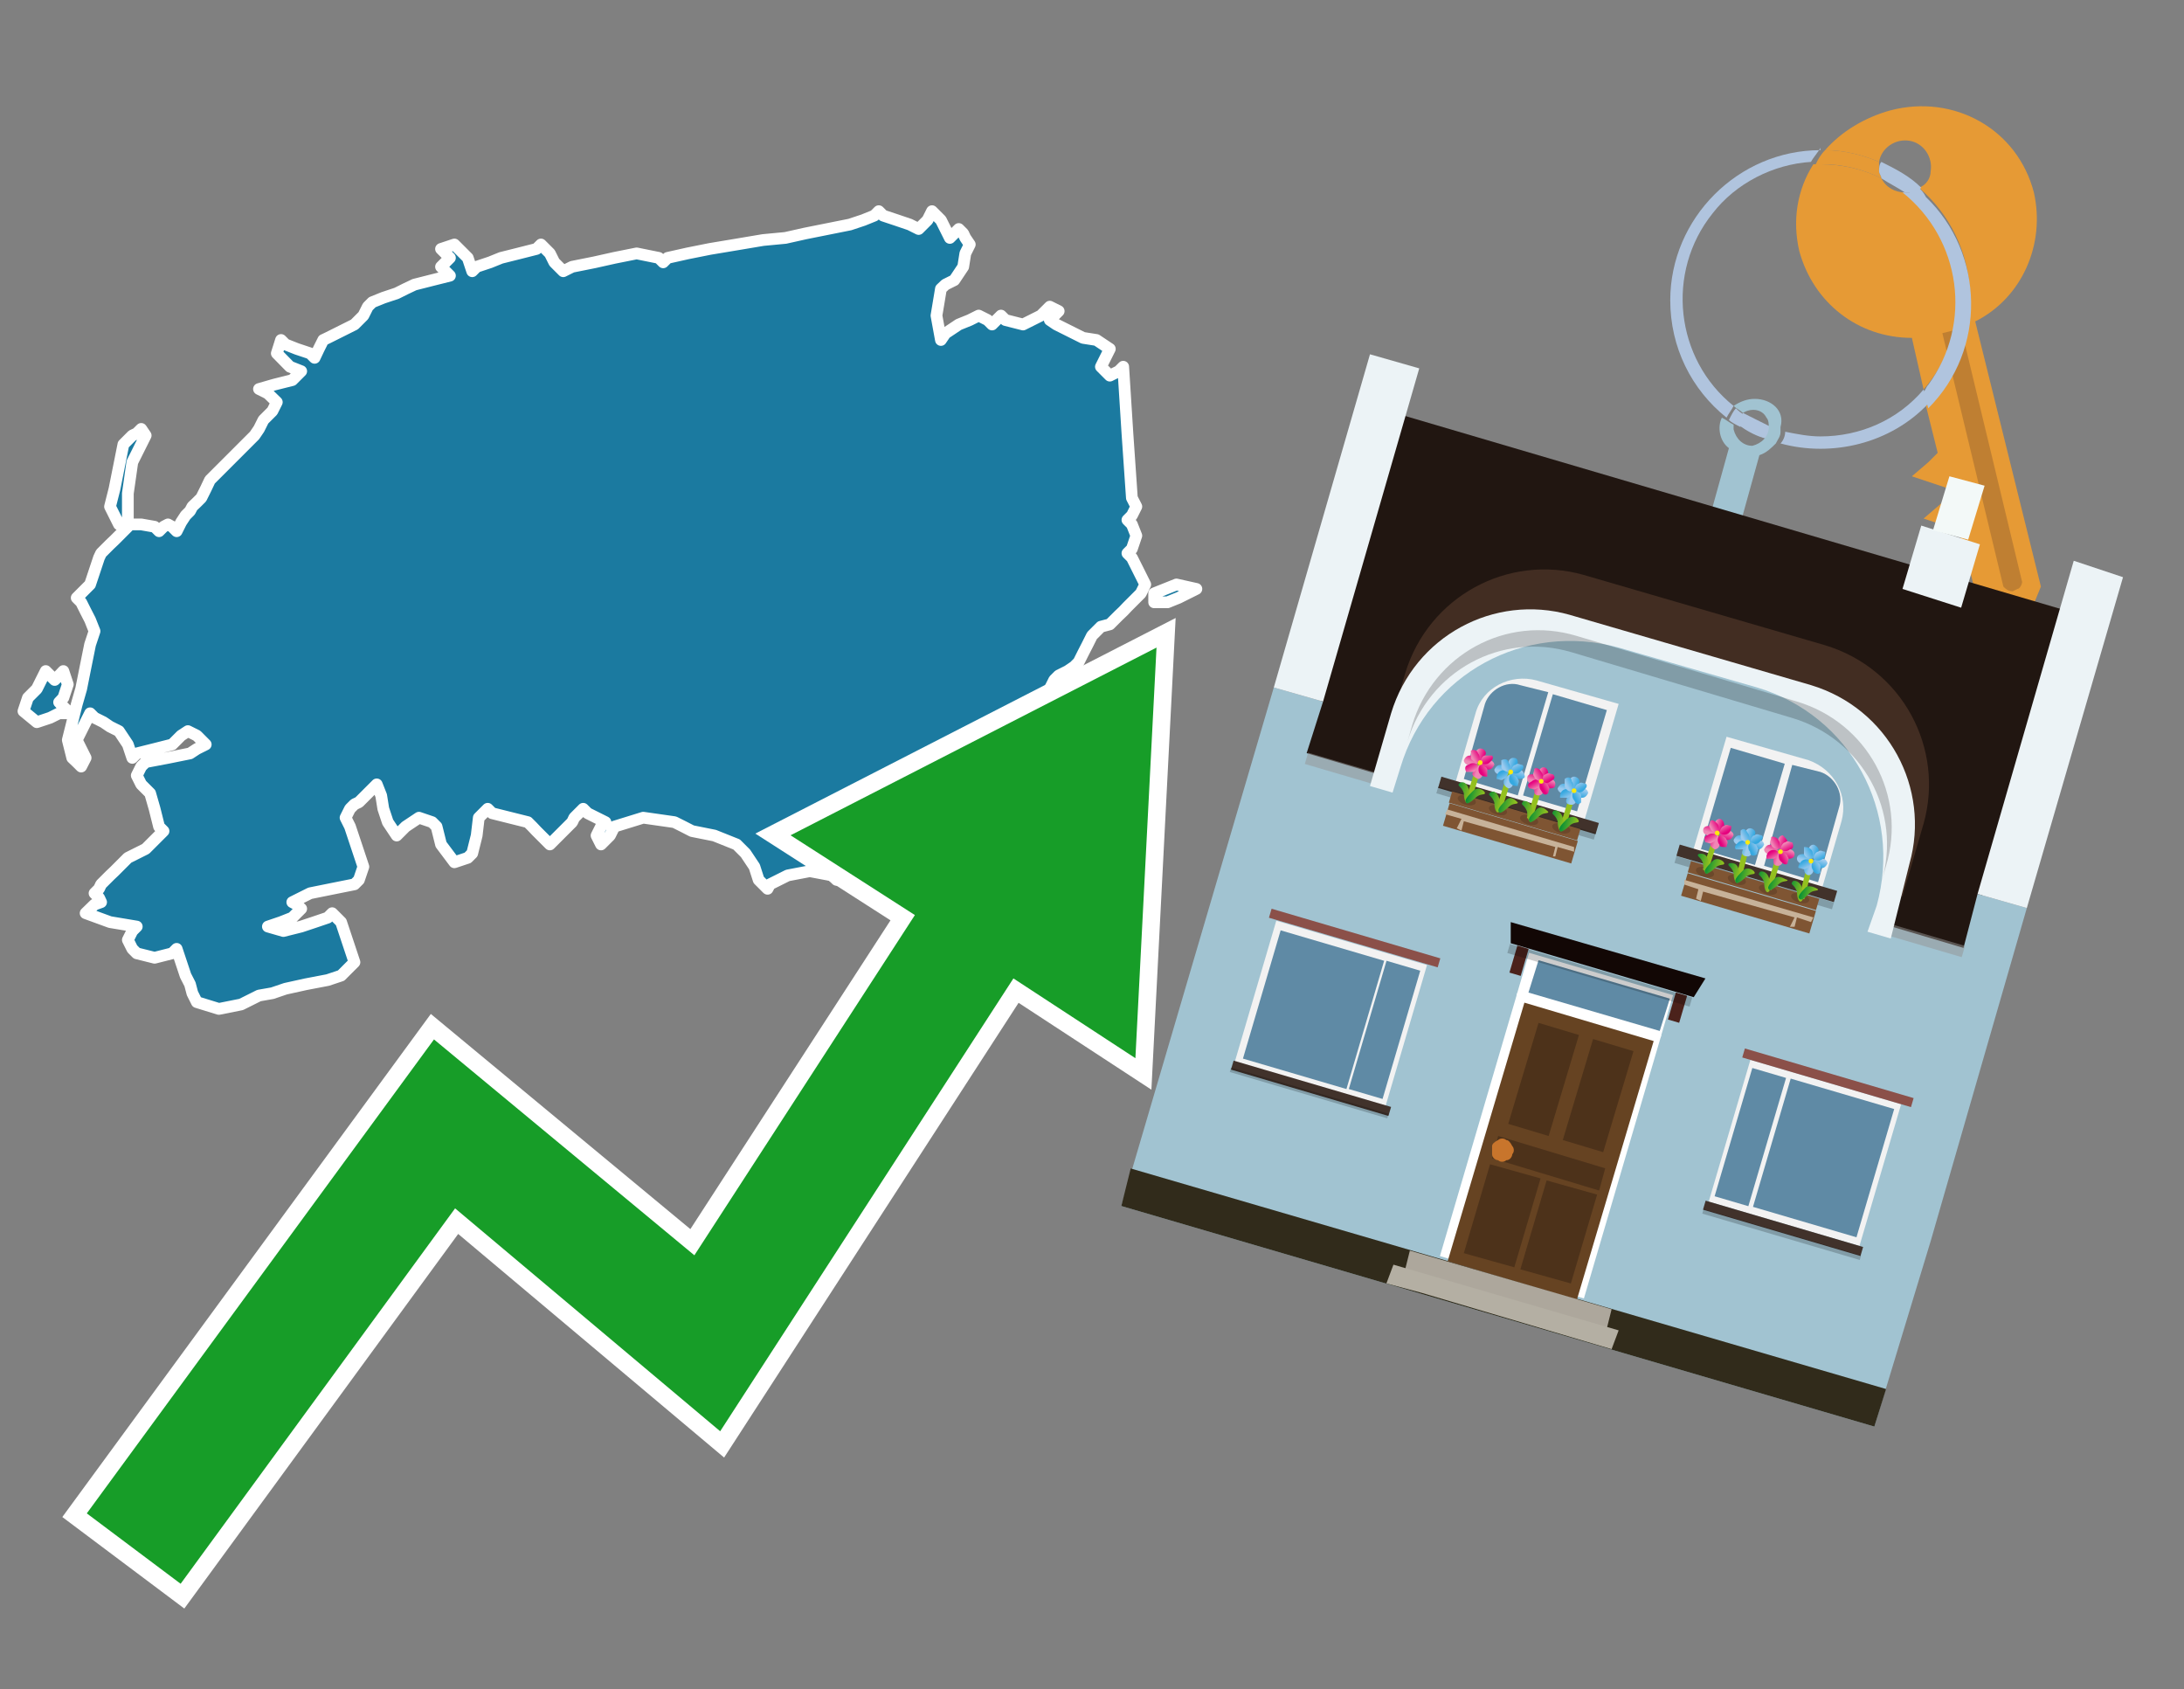 <?xml version="1.0" encoding="utf-8"?>
<!-- Generator: Adobe Illustrator 26.0.3, SVG Export Plug-In . SVG Version: 6.00 Build 0)  -->
<svg version="1.1" id="Text" xmlns="http://www.w3.org/2000/svg" xmlns:xlink="http://www.w3.org/1999/xlink" x="0px" y="0px"
	 width="93.1px" height="72px" viewBox="0 0 93.1 72" style="enable-background:new 0 0 93.1 72;" xml:space="preserve">
<rect x="0" y="0" width="93.1" height="72" fill="#808080" stroke="none"/>
<style type="text/css">
	.st0{fill:#1B7AA0;stroke:#FFFFFF;stroke-width:0.5;stroke-linejoin:round;}
	.st1{fill:none;stroke:#FFFFFF;stroke-width:1.5;stroke-miterlimit:10;}
	.st2{fill:#179D28;}
	.st3{fill:#E69A35;}
	.st4{fill:#B0C4DE;}
	.st5{fill:#A1C3D1;}
	.st6{fill:#BF7F32;}
	.st7{fill-rule:evenodd;clip-rule:evenodd;fill:#211611;}
	.st8{fill-rule:evenodd;clip-rule:evenodd;fill:#A1C3D1;}
	.st9{opacity:0.5;fill-rule:evenodd;clip-rule:evenodd;fill:#949494;}
	.st10{fill-rule:evenodd;clip-rule:evenodd;fill:#ECF3F6;}
	.st11{fill-rule:evenodd;clip-rule:evenodd;fill:#312B1B;}
	.st12{fill-rule:evenodd;clip-rule:evenodd;fill:#F3F9F8;}
	.st13{fill:#422D22;}
	.st14{fill:#ECF3F6;}
	.st15{opacity:0.2;}
	.st16{fill-rule:evenodd;clip-rule:evenodd;fill:#F2F2F2;}
	.st17{fill-rule:evenodd;clip-rule:evenodd;fill:#5F8AA5;}
	.st18{fill-rule:evenodd;clip-rule:evenodd;fill:#41322B;}
	.st19{opacity:0.2;fill-rule:evenodd;clip-rule:evenodd;}
	.st20{fill:#7F5533;}
	.st21{opacity:0.3;fill-rule:evenodd;clip-rule:evenodd;fill:#422918;}
	.st22{fill-rule:evenodd;clip-rule:evenodd;fill:none;stroke:#93C01F;stroke-width:0.234;stroke-miterlimit:10;}
	.st23{fill-rule:evenodd;clip-rule:evenodd;fill:url(#SVGID_1_);}
	.st24{fill-rule:evenodd;clip-rule:evenodd;fill:url(#SVGID_00000080197584683253706590000004838810070600626111_);}
	.st25{fill-rule:evenodd;clip-rule:evenodd;fill:url(#SVGID_00000103243526300099705300000016259219761784816058_);}
	.st26{fill-rule:evenodd;clip-rule:evenodd;fill:url(#SVGID_00000080924977249308066930000003725561103867069626_);}
	.st27{fill-rule:evenodd;clip-rule:evenodd;fill:url(#SVGID_00000148634330159903985670000017549355527247646639_);}
	.st28{fill-rule:evenodd;clip-rule:evenodd;fill:url(#SVGID_00000139999500253236600150000015304810602591728785_);}
	.st29{fill-rule:evenodd;clip-rule:evenodd;fill:url(#SVGID_00000023259110203640630570000004652875073731042691_);}
	.st30{fill-rule:evenodd;clip-rule:evenodd;fill:url(#SVGID_00000033332550341544721850000004629982976952959902_);}
	.st31{fill-rule:evenodd;clip-rule:evenodd;fill:#FCEA0D;}
	.st32{fill:url(#SVGID_00000096765946025103097140000001737587851841309100_);}
	.st33{fill:url(#SVGID_00000134217681792627192960000013161707519093212089_);}
	.st34{fill-rule:evenodd;clip-rule:evenodd;fill:url(#SVGID_00000069379275890463141270000001224115316921661349_);}
	.st35{fill-rule:evenodd;clip-rule:evenodd;fill:url(#SVGID_00000110446567197786945220000008353908801224940221_);}
	.st36{fill-rule:evenodd;clip-rule:evenodd;fill:url(#SVGID_00000160158312102778560150000005698223531015421333_);}
	.st37{fill-rule:evenodd;clip-rule:evenodd;fill:url(#SVGID_00000054240683705231694530000002417504537624914590_);}
	.st38{fill-rule:evenodd;clip-rule:evenodd;fill:url(#SVGID_00000130641346429634058930000015610839823845236649_);}
	.st39{fill-rule:evenodd;clip-rule:evenodd;fill:url(#SVGID_00000109709007358035152240000003102618782485130408_);}
	.st40{fill-rule:evenodd;clip-rule:evenodd;fill:url(#SVGID_00000033327734919010254170000008942147423132442281_);}
	.st41{fill-rule:evenodd;clip-rule:evenodd;fill:url(#SVGID_00000037688242481298382440000010148365402631497103_);}
	.st42{fill:url(#SVGID_00000012440629559124932220000001615945010589884308_);}
	.st43{fill:url(#SVGID_00000058578273783803290680000013726413155376070296_);}
	.st44{fill-rule:evenodd;clip-rule:evenodd;fill:url(#SVGID_00000126307189670660726140000008342603938828656062_);}
	.st45{fill-rule:evenodd;clip-rule:evenodd;fill:url(#SVGID_00000053543250286408505560000018046396451076146304_);}
	.st46{fill-rule:evenodd;clip-rule:evenodd;fill:url(#SVGID_00000116215849434679127290000012248071035605052341_);}
	.st47{fill-rule:evenodd;clip-rule:evenodd;fill:url(#SVGID_00000074409703245919917930000018320020574359996808_);}
	.st48{fill-rule:evenodd;clip-rule:evenodd;fill:url(#SVGID_00000142862994358414777470000009685748848171066272_);}
	.st49{fill-rule:evenodd;clip-rule:evenodd;fill:url(#SVGID_00000048460798011557750830000003385893461124622765_);}
	.st50{fill-rule:evenodd;clip-rule:evenodd;fill:url(#SVGID_00000068634892585172527850000009729639632859811242_);}
	.st51{fill-rule:evenodd;clip-rule:evenodd;fill:url(#SVGID_00000151503201624517881220000006177322454561922709_);}
	.st52{fill:url(#SVGID_00000141449232025515916120000005771698870141996175_);}
	.st53{fill:url(#SVGID_00000177442027626489883340000012870031982084808848_);}
	.st54{fill-rule:evenodd;clip-rule:evenodd;fill:url(#SVGID_00000147898836601439580980000005977162521972644228_);}
	.st55{fill-rule:evenodd;clip-rule:evenodd;fill:url(#SVGID_00000043459401705350244630000012190688250629863831_);}
	.st56{fill-rule:evenodd;clip-rule:evenodd;fill:url(#SVGID_00000026847851017729525200000015601892078981713044_);}
	.st57{fill-rule:evenodd;clip-rule:evenodd;fill:url(#SVGID_00000163073807418195610240000007170166713426445702_);}
	.st58{fill-rule:evenodd;clip-rule:evenodd;fill:url(#SVGID_00000127046268505652611780000017223953612227309717_);}
	.st59{fill-rule:evenodd;clip-rule:evenodd;fill:url(#SVGID_00000112616471572956104230000018279087139381060007_);}
	.st60{fill-rule:evenodd;clip-rule:evenodd;fill:url(#SVGID_00000180332511144376957740000017032817074371628708_);}
	.st61{fill-rule:evenodd;clip-rule:evenodd;fill:url(#SVGID_00000093883113034843953940000011439479981203167638_);}
	.st62{fill:url(#SVGID_00000078004754189945184530000010633395060271002294_);}
	.st63{fill:url(#SVGID_00000163037949435672926170000008834697616251455126_);}
	.st64{fill:#C7B299;}
	.st65{fill-rule:evenodd;clip-rule:evenodd;fill:url(#SVGID_00000136395289766200730520000008424714077656571056_);}
	.st66{fill-rule:evenodd;clip-rule:evenodd;fill:url(#SVGID_00000166641757381771167240000009578566145753470655_);}
	.st67{fill-rule:evenodd;clip-rule:evenodd;fill:url(#SVGID_00000051367812139627817750000009448201504064128131_);}
	.st68{fill-rule:evenodd;clip-rule:evenodd;fill:url(#SVGID_00000109715702596613021770000015980980471419510917_);}
	.st69{fill-rule:evenodd;clip-rule:evenodd;fill:url(#SVGID_00000021115553650962066110000003361540849275297162_);}
	.st70{fill-rule:evenodd;clip-rule:evenodd;fill:url(#SVGID_00000140722183945449474440000002285540761010339200_);}
	.st71{fill-rule:evenodd;clip-rule:evenodd;fill:url(#SVGID_00000002356588646956619210000000953434847288880791_);}
	.st72{fill-rule:evenodd;clip-rule:evenodd;fill:url(#SVGID_00000152943784154580076890000016801296542968260745_);}
	.st73{fill:url(#SVGID_00000046336526333437235670000013837123994957422746_);}
	.st74{fill:url(#SVGID_00000028325386718772243790000011524162491677719212_);}
	.st75{fill-rule:evenodd;clip-rule:evenodd;fill:url(#SVGID_00000130641566206008488970000010008283068150978191_);}
	.st76{fill-rule:evenodd;clip-rule:evenodd;fill:url(#SVGID_00000165929334662636085760000012307352176898771647_);}
	.st77{fill-rule:evenodd;clip-rule:evenodd;fill:url(#SVGID_00000035515146155976736060000013469378359054692245_);}
	.st78{fill-rule:evenodd;clip-rule:evenodd;fill:url(#SVGID_00000176729282764017382300000003128966965056798645_);}
	.st79{fill-rule:evenodd;clip-rule:evenodd;fill:url(#SVGID_00000050663378796942185510000008129339539464994997_);}
	.st80{fill-rule:evenodd;clip-rule:evenodd;fill:url(#SVGID_00000093155575322178650200000012790658702162418858_);}
	.st81{fill-rule:evenodd;clip-rule:evenodd;fill:url(#SVGID_00000045586810858532217040000012068727815746371493_);}
	.st82{fill-rule:evenodd;clip-rule:evenodd;fill:url(#SVGID_00000039093188597702730510000016892234558709541531_);}
	.st83{fill:url(#SVGID_00000114762079010847685630000010757524240103426450_);}
	.st84{fill:url(#SVGID_00000162326245170098351190000011204795320177834915_);}
	.st85{fill-rule:evenodd;clip-rule:evenodd;fill:url(#SVGID_00000006710123218963681390000000005275973064943788_);}
	.st86{fill-rule:evenodd;clip-rule:evenodd;fill:url(#SVGID_00000011729782010384705350000001119383513192260533_);}
	.st87{fill-rule:evenodd;clip-rule:evenodd;fill:url(#SVGID_00000144310379271314908400000007594496290351128210_);}
	.st88{fill-rule:evenodd;clip-rule:evenodd;fill:url(#SVGID_00000145050419522829586680000002450121454543471759_);}
	.st89{fill-rule:evenodd;clip-rule:evenodd;fill:url(#SVGID_00000170983727500450716100000001534184174363507890_);}
	.st90{fill-rule:evenodd;clip-rule:evenodd;fill:url(#SVGID_00000183251292491844828690000004087657226878453921_);}
	.st91{fill-rule:evenodd;clip-rule:evenodd;fill:url(#SVGID_00000102505772545899884970000012439426660880089509_);}
	.st92{fill-rule:evenodd;clip-rule:evenodd;fill:url(#SVGID_00000007419496119737196800000013242777950373243542_);}
	.st93{fill:url(#SVGID_00000095317272224037909480000005488678196294610847_);}
	.st94{fill:url(#SVGID_00000023985949315610205770000010258719275306528181_);}
	.st95{fill-rule:evenodd;clip-rule:evenodd;fill:url(#SVGID_00000132787533272078109590000007472458474030452641_);}
	.st96{fill-rule:evenodd;clip-rule:evenodd;fill:url(#SVGID_00000154410118937292643190000014218794735931420330_);}
	.st97{fill-rule:evenodd;clip-rule:evenodd;fill:url(#SVGID_00000182529968986361352710000015401808681822873278_);}
	.st98{fill-rule:evenodd;clip-rule:evenodd;fill:url(#SVGID_00000177475639979122419190000009650284500846864802_);}
	.st99{fill-rule:evenodd;clip-rule:evenodd;fill:url(#SVGID_00000173153272674522724900000010380345196917450638_);}
	.st100{fill-rule:evenodd;clip-rule:evenodd;fill:url(#SVGID_00000116194380109520513950000004305822128782238387_);}
	.st101{fill-rule:evenodd;clip-rule:evenodd;fill:url(#SVGID_00000176765884474785939450000010293170854458002090_);}
	.st102{fill-rule:evenodd;clip-rule:evenodd;fill:url(#SVGID_00000019652098944417713480000016728983383477949610_);}
	.st103{fill:url(#SVGID_00000145761036966730011770000007516963368916012216_);}
	.st104{fill:url(#SVGID_00000026160799322891125830000016201115864364559261_);}
	.st105{fill-rule:evenodd;clip-rule:evenodd;fill:#FFFFFF;}
	.st106{fill:#664322;}
	.st107{fill:#4D321A;}
	.st108{fill:#C8752C;}
	.st109{fill:#5F8AA5;}
	.st110{fill-rule:evenodd;clip-rule:evenodd;fill:#ADA79C;}
	.st111{fill-rule:evenodd;clip-rule:evenodd;fill:#B4AFA3;}
	.st112{fill:#120705;}
	.st113{fill:#4B221B;}
	.st114{fill-rule:evenodd;clip-rule:evenodd;fill:#8B5049;}
</style>
<path class="st0" d="M2.52,30.4L2.14,30.59L1.57,30.78L1.0,30.31L1.19,29.74L1.38,29.55L1.57,29.36L1.76,28.98L1.95,28.6L2.14,28.79L2.33,28.98L2.52,28.79L2.7,28.6L2.89,29.17L2.7,29.74L2.52,29.93L2.7,30.12L2.89,30.31L2.89,30.4ZM6.02,22.35L6.59,22.45L6.78,22.64L6.97,22.45L7.16,22.35L7.34,22.45L7.53,22.64L7.72,22.26L7.91,21.97L8.1,21.78L8.2,21.59L8.39,21.41L8.58,21.22L8.77,20.84L8.95,20.46L9.14,20.27L9.33,20.08L9.52,19.89L9.71,19.7L9.9,19.51L10.09,19.32L10.28,19.13L10.47,18.94L10.66,18.75L10.85,18.56L11.04,18.28L11.23,17.9L11.42,17.71L11.61,17.52L11.8,17.14L11.42,16.77L11.04,16.58L11.7,16.39L12.46,16.2L12.65,16.01L12.84,15.82L12.36,15.63L11.8,15.06L11.98,14.49L12.17,14.68L12.65,14.87L13.22,15.06L13.41,15.25L13.59,14.87L13.78,14.49L13.97,14.4L14.35,14.21L14.73,14.02L15.11,13.83L15.49,13.45L15.68,13.07L15.87,12.88L16.34,12.69L16.91,12.5L17.29,12.31L17.67,12.13L18.42,11.94L19.18,11.75L18.99,11.56L18.8,11.37L18.99,11.18L19.18,10.99L18.99,10.8L18.8,10.61L19.37,10.42L19.94,10.99L20.13,11.56L20.32,11.37L20.89,11.18L21.36,10.99L22.12,10.8L22.87,10.61L23.06,10.42L23.25,10.61L23.44,10.8L23.63,11.18L24.01,11.56L24.39,11.37L25.34,11.18L26.19,10.99L27.14,10.8L28.08,10.99L28.27,11.18L28.46,10.99L29.31,10.8L30.26,10.61L31.4,10.42L32.53,10.23L33.48,10.14L34.33,9.95L35.28,9.76L36.23,9.57L36.8,9.38L37.27,9.19L37.46,9.0L37.65,9.19L38.22,9.38L38.78,9.57L39.16,9.76L39.54,9.38L39.73,9.0L39.92,9.19L40.11,9.38L40.3,9.76L40.49,10.14L40.68,9.95L40.87,9.76L41.06,9.95L41.15,10.14L41.34,10.42L41.15,10.8L41.06,11.37L40.68,11.94L40.3,12.13L40.11,12.31L39.92,13.45L40.11,14.49L40.3,14.21L40.87,13.83L41.34,13.64L41.72,13.45L42.1,13.64L42.29,13.83L42.48,13.64L42.67,13.45L42.86,13.64L43.61,13.83L44.37,13.45L44.75,13.07L45.13,13.26L44.94,13.45L44.75,13.64L45.03,13.83L45.41,14.02L45.79,14.21L46.17,14.4L46.74,14.49L47.31,14.87L47.12,15.25L46.93,15.63L47.31,16.01L47.69,15.82L47.88,15.63L48.06,18.47L48.25,21.22L48.44,21.59L48.25,21.97L48.06,22.16L48.25,22.35L48.44,22.83L48.25,23.39L48.06,23.58L48.25,23.77L48.44,24.15L48.63,24.53L48.82,24.91L48.63,25.29L48.44,25.48L48.25,25.67L48.06,25.86L47.88,26.05L47.69,26.23L47.5,26.42L47.31,26.61L46.93,26.71L46.55,27.09L46.36,27.47L46.17,27.84L45.98,28.22L45.79,28.41L45.51,28.6L45.13,28.79L44.94,28.98L44.75,29.36L44.56,29.74L44.37,30.12L43.99,30.4L43.61,30.59L43.42,30.78L43.23,30.97L43.05,31.16L42.86,31.35L42.67,31.54L42.48,31.92L42.29,32.3L42.1,32.86L41.91,33.43L41.72,33.62L41.53,33.81L41.34,34.0L41.15,34.19L41.06,34.47L40.87,34.85L40.68,35.04L40.49,35.23L40.3,35.42L40.11,35.61L39.92,35.99L39.73,36.37L39.54,36.75L38.78,37.13L38.03,37.31L37.36,37.5L36.61,36.94L36.42,36.37L36.23,36.75L36.04,37.13L35.85,37.31L35.66,37.5L35.47,37.31L34.52,37.13L33.58,37.31L33.2,37.5L32.82,37.69L32.72,37.88L32.53,37.69L32.34,37.5L32.16,36.94L31.78,36.37L31.4,35.99L30.45,35.61L29.5,35.42L29.13,35.23L28.75,35.04L27.42,34.85L26.19,35.23L26.0,35.61L25.81,35.8L25.62,35.99L25.43,35.61L25.62,35.23L25.81,35.04L25.43,34.85L25.05,34.66L24.86,34.47L24.67,34.66L24.48,34.85L24.39,35.04L24.2,35.23L24.01,35.42L23.82,35.61L23.63,35.8L23.44,35.99L23.25,35.8L23.06,35.61L22.87,35.42L22.69,35.23L22.5,35.04L21.74,34.85L20.98,34.66L20.79,34.47L20.6,34.66L20.41,34.85L20.32,35.61L20.13,36.37L19.94,36.56L19.37,36.75L18.8,35.99L18.61,35.23L18.42,35.04L17.86,34.85L17.29,35.23L16.91,35.61L16.53,35.04L16.34,34.47L16.25,33.91L16.06,33.43L15.87,33.62L15.68,33.81L15.49,34.0L15.3,34.19L15.11,34.28L14.92,34.47L14.73,34.85L14.92,35.23L15.11,35.8L15.3,36.37L15.49,36.94L15.3,37.5L15.11,37.69L14.16,37.88L13.22,38.07L12.84,38.26L12.46,38.45L12.65,38.55L12.84,38.73L12.65,38.92L12.46,39.11L11.98,39.3L11.42,39.49L12.08,39.68L12.84,39.49L13.41,39.3L13.97,39.11L14.16,38.92L14.35,39.11L14.54,39.3L14.73,39.87L14.92,40.44L15.11,41.01L14.54,41.58L13.97,41.77L13.03,41.95L12.17,42.14L11.61,42.33L11.04,42.43L10.66,42.62L10.28,42.81L9.33,43.0L8.39,42.71L8.2,42.33L8.1,41.95L7.91,41.58L7.72,41.01L7.53,40.44L7.34,40.63L6.59,40.82L5.83,40.63L5.64,40.44L5.45,40.06L5.64,39.68L5.83,39.49L4.69,39.3L3.65,38.92L4.03,38.55L4.31,38.45L4.22,38.26L4.03,38.07L4.22,37.88L4.31,37.69L4.5,37.5L4.69,37.31L4.88,37.13L5.07,36.94L5.26,36.75L5.45,36.56L5.83,36.37L6.21,36.18L6.4,35.99L6.59,35.8L6.78,35.61L6.97,35.42L6.78,35.23L6.59,34.47L6.4,33.81L6.21,33.62L6.02,33.43L5.83,33.05L6.02,32.67L6.21,32.48L7.16,32.3L8.1,32.11L8.39,31.92L8.77,31.73L8.58,31.54L8.39,31.35L8.01,31.16L7.72,31.35L7.53,31.54L7.34,31.73L6.59,31.92L5.83,32.11L5.64,32.3L5.45,31.73L5.07,31.16L4.69,30.97L4.41,30.78L4.03,30.59L3.84,30.4L3.65,30.78L3.46,31.16L3.27,31.54L3.46,31.92L3.65,32.3L3.46,32.67L3.27,32.48L3.08,32.3L2.89,31.54L3.08,30.78L3.27,30.02L3.46,29.36L3.65,28.41L3.84,27.47L4.03,26.9L3.84,26.42L3.65,26.05L3.46,25.67L3.27,25.48L3.46,25.29L3.65,25.1L3.84,24.91L4.03,24.34L4.22,23.77L4.31,23.58L4.5,23.39L4.69,23.2L4.88,23.02L5.07,22.83L5.26,22.64L5.45,22.45L5.45,22.35ZM5.07,22.35L4.69,21.59L4.88,20.84L5.07,19.89L5.26,18.94L5.45,18.75L5.64,18.56L5.83,18.47L6.02,18.28L6.21,18.56L6.02,18.94L5.83,19.32L5.64,19.7L5.45,21.03L5.45,22.35ZM49.2,25.29L50.15,24.91L51.0,25.1L50.62,25.29L50.24,25.48L49.77,25.67L49.2,25.67Z"/>
<polygon class="st1" points="49.3,27.6 33.7,35.6 39,39 29.6,53.5 18.5,44.3 3.7,64.5 7.7,67.5 19.4,51.5 30.7,61 43.2,41.7 
	48.4,45.1 "/>
<polygon class="st2" points="49.3,27.6 33.7,35.6 39,39 29.6,53.5 18.5,44.3 3.7,64.5 7.7,67.5 19.4,51.5 30.7,61 43.2,41.7 
	48.4,45.1 "/>
<path class="st3" d="M80.2,7.6c0-0.1-0.1-0.2-0.1-0.3c0-0.1,0-0.3,0-0.4c-0.7-0.3-1.5-0.5-2.3-0.5c-0.2,0.2-0.3,0.4-0.4,0.6
	c0.1,0,0.2,0,0.3,0C78.5,7,79.4,7.2,80.2,7.6z"/>
<path class="st4" d="M77.6,6.4c-3.5,0-6.4,2.9-6.4,6.4c0,2,0.9,3.8,2.4,5c0.1-0.2,0.2-0.3,0.3-0.5c-2.5-2-2.9-5.7-0.9-8.2
	c1-1.3,2.6-2.1,4.2-2.2c0.1-0.2,0.3-0.4,0.4-0.6V6.4z"/>
<path class="st3" d="M84.2,13.7c2-1,3-3.3,2.5-5.5C86,5.5,83.3,4,80.6,4.7c-1.1,0.3-2.1,0.9-2.8,1.7c0.8,0,1.6,0.2,2.3,0.5
	c0.1-0.6,0.7-1,1.3-0.9c0.6,0.1,1,0.7,0.9,1.3c0,0.3-0.2,0.6-0.5,0.7c2.7,2.3,2.9,6.4,0.6,9c-0.1,0.1-0.2,0.2-0.3,0.3l0.5,2
	l-0.4,0.4l-0.7,0.6l0.9,0.3l0.6,0.2l0.1,0.3l-0.4,0.4L82,22.1l0.9,0.3l0.6,0.2l0.1,0.3l-0.4,0.4l-0.7,0.6l0.9,0.3l0.6,0.2l0.3,1.3
	l1.8,1.5L87,25L84.2,13.7z"/>
<path class="st3" d="M81.2,8.2c-0.4,0-0.8-0.2-1-0.6C79.4,7.2,78.5,7,77.6,7c-0.1,0-0.2,0-0.3,0c-0.7,1.1-0.9,2.4-0.6,3.7
	c0.6,2.2,2.5,3.7,4.8,3.7l0.5,2.2c2.1-2.4,1.9-6.1-0.6-8.2C81.3,8.3,81.2,8.3,81.2,8.2z"/>
<path class="st4" d="M74.1,18.1c0.4,0.3,0.8,0.5,1.2,0.6c0.1-0.1,0.2-0.3,0.2-0.5l0,0c-0.4-0.2-0.8-0.4-1.2-0.6
	C74.2,17.8,74.1,17.9,74.1,18.1z"/>
<path class="st4" d="M74.4,17.7c-0.2-0.1-0.3-0.2-0.4-0.3c-0.1,0.1-0.2,0.3-0.3,0.5c0.1,0.1,0.3,0.2,0.5,0.3
	C74.1,17.9,74.2,17.8,74.4,17.7z"/>
<path class="st5" d="M74.8,17c-0.3,0-0.6,0.1-0.9,0.3c0.1,0.1,0.3,0.2,0.4,0.3c0.3-0.2,0.8-0.2,1,0.2c0.1,0.1,0.1,0.3,0.1,0.4l0,0
	c0,0.4-0.3,0.7-0.7,0.8c-0.4,0-0.7-0.3-0.8-0.7c0,0,0,0,0-0.1v-0.1c-0.2-0.1-0.3-0.2-0.5-0.3c-0.2,0.4-0.1,1,0.3,1.3l-1,3.6L74,23
	l1-3.6c0.3-0.1,0.5-0.3,0.7-0.5c0.1-0.2,0.2-0.3,0.2-0.5c0-0.1,0-0.1,0-0.2C76.1,17.5,75.5,17,74.8,17z"/>
<path class="st6" d="M86,25.1l-0.2,0.1c-0.2,0-0.3-0.1-0.4-0.2l0,0l-2.6-10.8l0.8-0.2l2.6,10.8C86.2,24.9,86.1,25.1,86,25.1L86,25.1
	z"/>
<path class="st4" d="M80.1,7.3c0,0.1,0.1,0.2,0.1,0.3c0.3,0.2,0.7,0.4,1,0.6c0.1,0,0.2,0,0.3,0c0.1,0,0.3-0.1,0.4-0.2
	c-0.5-0.5-1.1-0.8-1.7-1.1C80.1,7,80.1,7.2,80.1,7.3z"/>
<path class="st4" d="M77.6,18.6c-0.5,0-1-0.1-1.5-0.2c0,0.2-0.1,0.4-0.2,0.5c2.2,0.6,4.7,0,6.3-1.7L82,16.6
	C80.9,17.9,79.3,18.6,77.6,18.6z"/>
<path class="st4" d="M81.8,8c-0.1,0.1-0.2,0.1-0.4,0.2c-0.1,0-0.2,0-0.3,0c2.5,2,3,5.6,1.1,8.2c-0.1,0.1-0.1,0.2-0.2,0.3l0.2,0.7
	c2.5-2.5,2.4-6.6-0.1-9C82,8.2,81.9,8.1,81.8,8L81.8,8z"/>
<g>
	<polygon class="st7" points="83.8,40.6 55.6,32.2 59.8,17.7 88,26 83.8,40.6 	"/>
	<polygon class="st8" points="82.3,52.9 86.4,38.7 84.3,38.1 83.7,40.4 55.7,32.1 56.4,29.9 54.3,29.3 47.8,51.4 79.9,60.8 	"/>
	
		<rect x="55.1" y="36.2" transform="matrix(0.959 0.282 -0.282 0.959 13.13 -18.174)" class="st9" width="29.2" height="0.5"/>
	<polygon class="st10" points="86.4,38.7 84.3,38.1 88.4,23.9 90.5,24.6 86.4,38.7 	"/>
	<polygon class="st10" points="56.4,29.9 54.3,29.3 58.4,15.1 60.5,15.7 56.4,29.9 	"/>
	<polygon class="st11" points="79.9,60.8 80.4,59.2 48.2,49.8 47.8,51.4 79.9,60.8 	"/>
	<polygon class="st10" points="84.4,23.2 81.9,22.4 81.1,25.1 83.6,25.9 84.4,23.2 	"/>
	<polygon class="st12" points="84.6,20.7 83.1,20.3 82.4,22.6 83.9,23 84.6,20.7 	"/>
	<g>
		<path class="st13" d="M59,31.8l0.9-3.1c1-3.3,4.4-5.1,7.6-4.2l10.3,3c3.3,1,5.1,4.4,4.2,7.6l-0.9,3.1"/>
		<path class="st14" d="M58.4,33.5l0.9-3.1c1-3.3,4.4-5.1,7.6-4.2l10.3,3c3.3,1,5.1,4.4,4.2,7.6L80.6,40"/>
		<path class="st5" d="M79.4,40.3l-20.2-6l0.5-1.6c1.2-4,5.3-6.2,9.3-5.1l5.9,1.7c4,1.2,6.2,5.3,5.1,9.3L79.4,40.3z"/>
		<path class="st15" d="M76.6,29.9l-9.4-2.8c-3-0.9-6.1,0.8-7,3.8L60,31.6c0.9-3,4-4.7,7-3.8l9.4,2.8c3,0.9,4.7,4,3.8,7l0.2-0.7
			C81.3,33.9,79.6,30.8,76.6,29.9z"/>
	</g>
	<g>
		<g>
			<path class="st16" d="M67.5,35.1L62,33.5l0.9-3.1c0.3-1.1,1.5-1.7,2.6-1.4l3.5,1L67.5,35.1z"/>
			<g>
				
					<rect x="64.5" y="30.9" transform="matrix(0.282 -0.959 0.959 0.282 17.104 87.044)" class="st17" width="4.5" height="2.4"/>
				<path class="st17" d="M66,29.5l-1.2-0.3c-0.6-0.2-1.3,0.2-1.5,0.8l-0.9,3.2l2.3,0.7L66,29.5z"/>
			</g>
			
				<rect x="61.2" y="34" transform="matrix(-0.959 -0.282 0.282 -0.959 117.119 85.42)" class="st18" width="7" height="0.5"/>
			
				<rect x="61.1" y="34.5" transform="matrix(-0.959 -0.282 0.282 -0.959 116.807 86.1)" class="st19" width="7" height="0.3"/>
		</g>
		<g>
			<path class="st16" d="M72.1,36.5l5.5,1.6l0.9-3.1c0.3-1.1-0.3-2.2-1.4-2.6l-3.5-1L72.1,36.5z"/>
			<g>
				
					<rect x="72.1" y="33.1" transform="matrix(0.282 -0.959 0.959 0.282 20.435 95.998)" class="st17" width="4.5" height="2.4"/>
				<path class="st17" d="M76.4,32.6l1.2,0.3c0.6,0.2,1,0.9,0.8,1.5l-0.9,3.2l-2.3-0.7L76.4,32.6z"/>
			</g>
			<rect x="71.4" y="37" transform="matrix(0.959 0.282 -0.282 0.959 13.565 -19.622)" class="st18" width="7" height="0.5"/>
			
				<rect x="71.3" y="37.5" transform="matrix(0.959 0.282 -0.282 0.959 13.663 -19.578)" class="st19" width="7" height="0.3"/>
		</g>
		<g>
			
				<rect x="64.3" y="31.9" transform="matrix(0.282 -0.959 0.959 0.282 13.037 86.876)" class="st20" width="0.5" height="5.7"/>
			<g>
				<g>
					
						<ellipse transform="matrix(0.282 -0.959 0.959 0.282 12.172 84.52)" class="st21" cx="62.6" cy="34.1" rx="0.2" ry="0.4"/>
					<g>
						<line class="st22" x1="63.1" y1="32.5" x2="62.6" y2="34.1"/>
						<g>
							
								<linearGradient id="SVGID_1_" gradientUnits="userSpaceOnUse" x1="77.217" y1="30.498" x2="77.572" y2="30.498" gradientTransform="matrix(0.959 0.282 -0.282 0.959 -2.487 -18.928)">
								<stop  offset="0" style="stop-color:#EF87B5"/>
								<stop  offset="0.406" style="stop-color:#EB4B9C"/>
								<stop  offset="0.806" style="stop-color:#E71586"/>
								<stop  offset="1" style="stop-color:#E5007E"/>
							</linearGradient>
							<path class="st23" d="M63.3,32.2c0,0.1-0.2,0.3-0.3,0.3c-0.1,0-0.1-0.3-0.1-0.4c0-0.1,0.1-0.2,0.2-0.2
								C63.3,31.9,63.4,32.1,63.3,32.2z"/>
							
								<linearGradient id="SVGID_00000100367384104949400200000013122029016229089468_" gradientUnits="userSpaceOnUse" x1="-409.962" y1="44.748" x2="-409.606" y2="44.748" gradientTransform="matrix(-0.959 -0.282 0.282 -0.959 -342.8 -39.887)">
								<stop  offset="0" style="stop-color:#EF87B5"/>
								<stop  offset="0.406" style="stop-color:#EB4B9C"/>
								<stop  offset="0.806" style="stop-color:#E71586"/>
								<stop  offset="1" style="stop-color:#E5007E"/>
							</linearGradient>
							
								<path style="fill-rule:evenodd;clip-rule:evenodd;fill:url(#SVGID_00000100367384104949400200000013122029016229089468_);" d="
								M62.8,32.9c0-0.1,0.2-0.3,0.3-0.3c0.1,0,0.1,0.3,0.1,0.4c0,0.1-0.1,0.2-0.2,0.2C62.8,33.1,62.7,33,62.8,32.9z"/>
							
								<linearGradient id="SVGID_00000084512729141452690390000015649339592114283967_" gradientUnits="userSpaceOnUse" x1="-160.661" y1="-218.802" x2="-160.306" y2="-218.802" gradientTransform="matrix(-0.282 0.959 -0.959 -0.282 -191.814 124.811)">
								<stop  offset="0" style="stop-color:#EF87B5"/>
								<stop  offset="0.406" style="stop-color:#EB4B9C"/>
								<stop  offset="0.806" style="stop-color:#E71586"/>
								<stop  offset="1" style="stop-color:#E5007E"/>
							</linearGradient>
							
								<path style="fill-rule:evenodd;clip-rule:evenodd;fill:url(#SVGID_00000084512729141452690390000015649339592114283967_);" d="
								M63.4,32.8c-0.1,0-0.3-0.2-0.3-0.3c0-0.1,0.3-0.1,0.4-0.1c0.1,0,0.2,0.1,0.2,0.2C63.6,32.8,63.5,32.8,63.4,32.8z"/>
							
								<linearGradient id="SVGID_00000048461720385746718590000007782732270443372947_" gradientUnits="userSpaceOnUse" x1="-172.084" y1="294.048" x2="-171.729" y2="294.048" gradientTransform="matrix(0.282 -0.959 0.959 0.282 -170.855 -215.501)">
								<stop  offset="0" style="stop-color:#EF87B5"/>
								<stop  offset="0.406" style="stop-color:#EB4B9C"/>
								<stop  offset="0.806" style="stop-color:#E71586"/>
								<stop  offset="1" style="stop-color:#E5007E"/>
							</linearGradient>
							
								<path style="fill-rule:evenodd;clip-rule:evenodd;fill:url(#SVGID_00000048461720385746718590000007782732270443372947_);" d="
								M62.7,32.2c0.1,0,0.3,0.2,0.3,0.3c0,0.1-0.3,0.1-0.4,0.1c-0.1,0-0.2-0.1-0.2-0.2C62.5,32.2,62.6,32.2,62.7,32.2z"/>
							
								<linearGradient id="SVGID_00000008829173203418142130000001255097854675439282_" gradientUnits="userSpaceOnUse" x1="9.91" y1="-143.418" x2="10.265" y2="-143.418" gradientTransform="matrix(0.479 0.878 -0.878 0.479 -67.381 92.153)">
								<stop  offset="0" style="stop-color:#EF87B5"/>
								<stop  offset="0.406" style="stop-color:#EB4B9C"/>
								<stop  offset="0.806" style="stop-color:#E71586"/>
								<stop  offset="1" style="stop-color:#E5007E"/>
							</linearGradient>
							
								<path style="fill-rule:evenodd;clip-rule:evenodd;fill:url(#SVGID_00000008829173203418142130000001255097854675439282_);" d="
								M63.5,32.5c-0.1,0.1-0.3,0.1-0.4,0c0-0.1,0.1-0.3,0.2-0.3s0.2,0,0.3,0C63.7,32.3,63.6,32.4,63.5,32.5z"/>
							
								<linearGradient id="SVGID_00000127007260180105894970000005021223058178257056_" gradientUnits="userSpaceOnUse" x1="-342.655" y1="218.664" x2="-342.299" y2="218.664" gradientTransform="matrix(-0.479 -0.878 0.878 -0.479 -293.198 -163.305)">
								<stop  offset="0" style="stop-color:#EF87B5"/>
								<stop  offset="0.406" style="stop-color:#EB4B9C"/>
								<stop  offset="0.806" style="stop-color:#E71586"/>
								<stop  offset="1" style="stop-color:#E5007E"/>
							</linearGradient>
							
								<path style="fill-rule:evenodd;clip-rule:evenodd;fill:url(#SVGID_00000127007260180105894970000005021223058178257056_);" d="
								M62.6,32.6c0.1-0.1,0.3-0.1,0.4,0c0,0.1-0.1,0.3-0.2,0.3s-0.2,0-0.3,0C62.4,32.7,62.5,32.6,62.6,32.6z"/>
							
								<linearGradient id="SVGID_00000118357643841521778140000015847155778099639444_" gradientUnits="userSpaceOnUse" x1="-334.577" y1="-151.495" x2="-334.222" y2="-151.495" gradientTransform="matrix(-0.878 0.479 -0.479 -0.878 -302.895 59.917)">
								<stop  offset="0" style="stop-color:#EF87B5"/>
								<stop  offset="0.406" style="stop-color:#EB4B9C"/>
								<stop  offset="0.806" style="stop-color:#E71586"/>
								<stop  offset="1" style="stop-color:#E5007E"/>
							</linearGradient>
							
								<path style="fill-rule:evenodd;clip-rule:evenodd;fill:url(#SVGID_00000118357643841521778140000015847155778099639444_);" d="
								M63.1,33c-0.1-0.1-0.1-0.3,0-0.4c0.1,0,0.3,0.1,0.3,0.2s0,0.2,0,0.3C63.3,33.1,63.2,33.1,63.1,33z"/>
							
								<linearGradient id="SVGID_00000081609735873559057960000001000167603310484130_" gradientUnits="userSpaceOnUse" x1="1.832" y1="226.741" x2="2.188" y2="226.741" gradientTransform="matrix(0.878 -0.479 0.479 0.878 -47.437 -165.899)">
								<stop  offset="0" style="stop-color:#EF87B5"/>
								<stop  offset="0.406" style="stop-color:#EB4B9C"/>
								<stop  offset="0.806" style="stop-color:#E71586"/>
								<stop  offset="1" style="stop-color:#E5007E"/>
							</linearGradient>
							
								<path style="fill-rule:evenodd;clip-rule:evenodd;fill:url(#SVGID_00000081609735873559057960000001000167603310484130_);" d="
								M63,32.1c0.1,0.1,0.1,0.3,0,0.4c-0.1,0-0.3-0.1-0.3-0.2s0-0.2,0-0.3C62.8,31.9,63,32,63,32.1z"/>
							<circle class="st31" cx="63.1" cy="32.5" r="0.1"/>
						</g>
						
							<linearGradient id="SVGID_00000031922755112624499930000013648082607679335048_" gradientUnits="userSpaceOnUse" x1="76.754" y1="32.258" x2="77.468" y2="32.258" gradientTransform="matrix(0.959 0.282 -0.282 0.959 -2.487 -18.928)">
							<stop  offset="0" style="stop-color:#008D36"/>
							<stop  offset="0.448" style="stop-color:#48A62B"/>
							<stop  offset="0.82" style="stop-color:#7EB922"/>
							<stop  offset="1" style="stop-color:#93C01F"/>
						</linearGradient>
						<path style="fill:url(#SVGID_00000031922755112624499930000013648082607679335048_);" d="M62.6,33.6c0.1,0.3,0.1,0.5,0,0.6
							c-0.1,0.1-0.2-0.1-0.2-0.4c-0.1-0.3-0.3-0.3-0.2-0.4S62.5,33.3,62.6,33.6z"/>
						
							<linearGradient id="SVGID_00000086650171667904737000000014260249558772202386_" gradientUnits="userSpaceOnUse" x1="77.32" y1="32.258" x2="78.035" y2="32.258" gradientTransform="matrix(0.959 0.282 -0.282 0.959 -2.487 -18.928)">
							<stop  offset="0" style="stop-color:#008D36"/>
							<stop  offset="0.448" style="stop-color:#48A62B"/>
							<stop  offset="0.82" style="stop-color:#7EB922"/>
							<stop  offset="1" style="stop-color:#93C01F"/>
						</linearGradient>
						<path style="fill:url(#SVGID_00000086650171667904737000000014260249558772202386_);" d="M62.8,33.7c-0.2,0.2-0.4,0.4-0.3,0.5
							c0,0.1,0.2,0,0.4-0.2s0.4-0.1,0.4-0.2C63.3,33.7,63,33.5,62.8,33.7z"/>
					</g>
				</g>
				<g>
					
						<ellipse transform="matrix(0.282 -0.959 0.959 0.282 12.751 86.077)" class="st21" cx="63.9" cy="34.5" rx="0.2" ry="0.4"/>
					<g>
						<line class="st22" x1="64.4" y1="32.9" x2="63.9" y2="34.5"/>
						<g>
							
								<linearGradient id="SVGID_00000102519103797581107230000004726580812114409362_" gradientUnits="userSpaceOnUse" x1="78.598" y1="30.498" x2="78.954" y2="30.498" gradientTransform="matrix(0.959 0.282 -0.282 0.959 -2.487 -18.928)">
								<stop  offset="0" style="stop-color:#9CCAEE"/>
								<stop  offset="0.25" style="stop-color:#7FC0EA"/>
								<stop  offset="0.754" style="stop-color:#4AAFE3"/>
								<stop  offset="1" style="stop-color:#35A8E0"/>
							</linearGradient>
							
								<path style="fill-rule:evenodd;clip-rule:evenodd;fill:url(#SVGID_00000102519103797581107230000004726580812114409362_);" d="
								M64.7,32.6c0,0.1-0.2,0.3-0.3,0.3c-0.1,0-0.1-0.3-0.1-0.4s0.1-0.2,0.2-0.2C64.7,32.3,64.7,32.4,64.7,32.6z"/>
							
								<linearGradient id="SVGID_00000114032568798025816880000013144330646549080220_" gradientUnits="userSpaceOnUse" x1="-411.343" y1="44.748" x2="-410.988" y2="44.748" gradientTransform="matrix(-0.959 -0.282 0.282 -0.959 -342.8 -39.887)">
								<stop  offset="0" style="stop-color:#9CCAEE"/>
								<stop  offset="0.25" style="stop-color:#7FC0EA"/>
								<stop  offset="0.754" style="stop-color:#4AAFE3"/>
								<stop  offset="1" style="stop-color:#35A8E0"/>
							</linearGradient>
							
								<path style="fill-rule:evenodd;clip-rule:evenodd;fill:url(#SVGID_00000114032568798025816880000013144330646549080220_);" d="
								M64.1,33.3c0-0.1,0.2-0.3,0.3-0.3c0.1,0,0.1,0.3,0.1,0.4s-0.1,0.2-0.2,0.2C64.1,33.5,64.1,33.4,64.1,33.3z"/>
							
								<linearGradient id="SVGID_00000158735568815870999830000006078011086949615544_" gradientUnits="userSpaceOnUse" x1="-160.661" y1="-220.184" x2="-160.306" y2="-220.184" gradientTransform="matrix(-0.282 0.959 -0.959 -0.282 -191.814 124.811)">
								<stop  offset="0" style="stop-color:#9CCAEE"/>
								<stop  offset="0.25" style="stop-color:#7FC0EA"/>
								<stop  offset="0.754" style="stop-color:#4AAFE3"/>
								<stop  offset="1" style="stop-color:#35A8E0"/>
							</linearGradient>
							
								<path style="fill-rule:evenodd;clip-rule:evenodd;fill:url(#SVGID_00000158735568815870999830000006078011086949615544_);" d="
								M64.7,33.2c-0.1,0-0.3-0.2-0.3-0.3c0-0.1,0.3-0.1,0.4-0.1S65,33,65,33.1C65,33.2,64.8,33.2,64.7,33.2z"/>
							
								<linearGradient id="SVGID_00000076595221832394115440000012970744330861715607_" gradientUnits="userSpaceOnUse" x1="-172.084" y1="295.43" x2="-171.729" y2="295.43" gradientTransform="matrix(0.282 -0.959 0.959 0.282 -170.855 -215.501)">
								<stop  offset="0" style="stop-color:#9CCAEE"/>
								<stop  offset="0.25" style="stop-color:#7FC0EA"/>
								<stop  offset="0.754" style="stop-color:#4AAFE3"/>
								<stop  offset="1" style="stop-color:#35A8E0"/>
							</linearGradient>
							
								<path style="fill-rule:evenodd;clip-rule:evenodd;fill:url(#SVGID_00000076595221832394115440000012970744330861715607_);" d="
								M64,32.6c0.1,0,0.3,0.2,0.3,0.3c0,0.1-0.3,0.1-0.4,0.1c-0.1,0-0.2-0.1-0.2-0.2C63.8,32.6,63.9,32.6,64,32.6z"/>
							
								<linearGradient id="SVGID_00000042002110978892757080000001269726696947983745_" gradientUnits="userSpaceOnUse" x1="10.886" y1="-144.395" x2="11.242" y2="-144.395" gradientTransform="matrix(0.479 0.878 -0.878 0.479 -67.381 92.153)">
								<stop  offset="0" style="stop-color:#9CCAEE"/>
								<stop  offset="0.25" style="stop-color:#7FC0EA"/>
								<stop  offset="0.754" style="stop-color:#4AAFE3"/>
								<stop  offset="1" style="stop-color:#35A8E0"/>
							</linearGradient>
							
								<path style="fill-rule:evenodd;clip-rule:evenodd;fill:url(#SVGID_00000042002110978892757080000001269726696947983745_);" d="
								M64.8,32.9c-0.1,0.1-0.3,0.1-0.4,0c0-0.1,0.1-0.3,0.2-0.3c0.1-0.1,0.2,0,0.3,0C65,32.7,64.9,32.8,64.8,32.9z"/>
							
								<linearGradient id="SVGID_00000142893351910223368600000004262920920723435444_" gradientUnits="userSpaceOnUse" x1="-343.632" y1="219.641" x2="-343.276" y2="219.641" gradientTransform="matrix(-0.479 -0.878 0.878 -0.479 -293.198 -163.305)">
								<stop  offset="0" style="stop-color:#9CCAEE"/>
								<stop  offset="0.25" style="stop-color:#7FC0EA"/>
								<stop  offset="0.754" style="stop-color:#4AAFE3"/>
								<stop  offset="1" style="stop-color:#35A8E0"/>
							</linearGradient>
							
								<path style="fill-rule:evenodd;clip-rule:evenodd;fill:url(#SVGID_00000142893351910223368600000004262920920723435444_);" d="
								M63.9,32.9c0.1-0.1,0.3-0.1,0.4,0c0,0.1-0.1,0.3-0.2,0.3c-0.1,0.1-0.2,0-0.3,0C63.8,33.1,63.8,33,63.9,32.9z"/>
							
								<linearGradient id="SVGID_00000023969662154477217690000002857575695382547590_" gradientUnits="userSpaceOnUse" x1="-335.554" y1="-152.472" x2="-335.199" y2="-152.472" gradientTransform="matrix(-0.878 0.479 -0.479 -0.878 -302.895 59.917)">
								<stop  offset="0" style="stop-color:#9CCAEE"/>
								<stop  offset="0.25" style="stop-color:#7FC0EA"/>
								<stop  offset="0.754" style="stop-color:#4AAFE3"/>
								<stop  offset="1" style="stop-color:#35A8E0"/>
							</linearGradient>
							
								<path style="fill-rule:evenodd;clip-rule:evenodd;fill:url(#SVGID_00000023969662154477217690000002857575695382547590_);" d="
								M64.4,33.4c-0.1-0.1-0.1-0.3,0-0.4c0.1,0,0.3,0.1,0.3,0.2c0.1,0.1,0,0.2,0,0.3C64.6,33.5,64.5,33.5,64.4,33.4z"/>
							
								<linearGradient id="SVGID_00000023977515896270352510000013884202764615029944_" gradientUnits="userSpaceOnUse" x1="2.809" y1="227.718" x2="3.165" y2="227.718" gradientTransform="matrix(0.878 -0.479 0.479 0.878 -47.437 -165.899)">
								<stop  offset="0" style="stop-color:#9CCAEE"/>
								<stop  offset="0.25" style="stop-color:#7FC0EA"/>
								<stop  offset="0.754" style="stop-color:#4AAFE3"/>
								<stop  offset="1" style="stop-color:#35A8E0"/>
							</linearGradient>
							
								<path style="fill-rule:evenodd;clip-rule:evenodd;fill:url(#SVGID_00000023977515896270352510000013884202764615029944_);" d="
								M64.3,32.5c0.1,0.1,0.1,0.3,0,0.4c-0.1,0-0.3-0.1-0.3-0.2s0-0.2,0-0.3C64.2,32.3,64.3,32.4,64.3,32.5z"/>
							<circle class="st31" cx="64.4" cy="32.9" r="0.1"/>
						</g>
						
							<linearGradient id="SVGID_00000048471818799550961270000007669218634441790080_" gradientUnits="userSpaceOnUse" x1="78.135" y1="32.258" x2="78.85" y2="32.258" gradientTransform="matrix(0.959 0.282 -0.282 0.959 -2.487 -18.928)">
							<stop  offset="0" style="stop-color:#008D36"/>
							<stop  offset="0.448" style="stop-color:#48A62B"/>
							<stop  offset="0.82" style="stop-color:#7EB922"/>
							<stop  offset="1" style="stop-color:#93C01F"/>
						</linearGradient>
						<path style="fill:url(#SVGID_00000048471818799550961270000007669218634441790080_);" d="M63.9,34c0.1,0.3,0.1,0.5,0,0.6
							s-0.2-0.1-0.2-0.4c-0.1-0.3-0.3-0.3-0.2-0.4S63.8,33.7,63.9,34z"/>
						
							<linearGradient id="SVGID_00000109031318264796084560000014384946197256468613_" gradientUnits="userSpaceOnUse" x1="78.702" y1="32.258" x2="79.417" y2="32.258" gradientTransform="matrix(0.959 0.282 -0.282 0.959 -2.487 -18.928)">
							<stop  offset="0" style="stop-color:#008D36"/>
							<stop  offset="0.448" style="stop-color:#48A62B"/>
							<stop  offset="0.82" style="stop-color:#7EB922"/>
							<stop  offset="1" style="stop-color:#93C01F"/>
						</linearGradient>
						<path style="fill:url(#SVGID_00000109031318264796084560000014384946197256468613_);" d="M64.2,34.1c-0.2,0.2-0.4,0.4-0.3,0.5
							c0,0.1,0.2,0,0.4-0.2c0.2-0.2,0.4-0.1,0.4-0.2C64.6,34.1,64.4,33.9,64.2,34.1z"/>
					</g>
				</g>
				<g>
					
						<ellipse transform="matrix(0.282 -0.959 0.959 0.282 13.92 89.22)" class="st21" cx="66.6" cy="35.3" rx="0.2" ry="0.4"/>
					<g>
						<line class="st22" x1="67.1" y1="33.7" x2="66.6" y2="35.3"/>
						<g>
							
								<linearGradient id="SVGID_00000067932414427172092410000011404595543614728889_" gradientUnits="userSpaceOnUse" x1="81.397" y1="30.498" x2="81.752" y2="30.498" gradientTransform="matrix(0.959 0.282 -0.282 0.959 -2.487 -18.928)">
								<stop  offset="0" style="stop-color:#9CCAEE"/>
								<stop  offset="0.25" style="stop-color:#7FC0EA"/>
								<stop  offset="0.754" style="stop-color:#4AAFE3"/>
								<stop  offset="1" style="stop-color:#35A8E0"/>
							</linearGradient>
							
								<path style="fill-rule:evenodd;clip-rule:evenodd;fill:url(#SVGID_00000067932414427172092410000011404595543614728889_);" d="
								M67.3,33.4c0,0.1-0.2,0.3-0.3,0.3c-0.1,0-0.1-0.3-0.1-0.4s0.1-0.2,0.2-0.2S67.4,33.2,67.3,33.4z"/>
							
								<linearGradient id="SVGID_00000013183339643492943490000014464599270716765113_" gradientUnits="userSpaceOnUse" x1="-414.142" y1="44.748" x2="-413.786" y2="44.748" gradientTransform="matrix(-0.959 -0.282 0.282 -0.959 -342.8 -39.887)">
								<stop  offset="0" style="stop-color:#9CCAEE"/>
								<stop  offset="0.25" style="stop-color:#7FC0EA"/>
								<stop  offset="0.754" style="stop-color:#4AAFE3"/>
								<stop  offset="1" style="stop-color:#35A8E0"/>
							</linearGradient>
							
								<path style="fill-rule:evenodd;clip-rule:evenodd;fill:url(#SVGID_00000013183339643492943490000014464599270716765113_);" d="
								M66.8,34c0-0.1,0.2-0.3,0.3-0.3c0.1,0,0.1,0.3,0.1,0.4s-0.1,0.2-0.2,0.2C66.8,34.3,66.7,34.2,66.8,34z"/>
							
								<linearGradient id="SVGID_00000129192265159563422320000001006426918887686035_" gradientUnits="userSpaceOnUse" x1="-160.661" y1="-222.982" x2="-160.306" y2="-222.982" gradientTransform="matrix(-0.282 0.959 -0.959 -0.282 -191.814 124.811)">
								<stop  offset="0" style="stop-color:#9CCAEE"/>
								<stop  offset="0.25" style="stop-color:#7FC0EA"/>
								<stop  offset="0.754" style="stop-color:#4AAFE3"/>
								<stop  offset="1" style="stop-color:#35A8E0"/>
							</linearGradient>
							
								<path style="fill-rule:evenodd;clip-rule:evenodd;fill:url(#SVGID_00000129192265159563422320000001006426918887686035_);" d="
								M67.4,34c-0.1,0-0.3-0.2-0.3-0.3c0-0.1,0.3-0.1,0.4-0.1c0.1,0,0.2,0.1,0.2,0.2C67.6,34,67.5,34,67.4,34z"/>
							
								<linearGradient id="SVGID_00000003093140320501927490000015789979880129627554_" gradientUnits="userSpaceOnUse" x1="-172.084" y1="298.228" x2="-171.729" y2="298.228" gradientTransform="matrix(0.282 -0.959 0.959 0.282 -170.855 -215.501)">
								<stop  offset="0" style="stop-color:#9CCAEE"/>
								<stop  offset="0.25" style="stop-color:#7FC0EA"/>
								<stop  offset="0.754" style="stop-color:#4AAFE3"/>
								<stop  offset="1" style="stop-color:#35A8E0"/>
							</linearGradient>
							
								<path style="fill-rule:evenodd;clip-rule:evenodd;fill:url(#SVGID_00000003093140320501927490000015789979880129627554_);" d="
								M66.7,33.4c0.1,0,0.3,0.2,0.3,0.3c0,0.1-0.3,0.1-0.4,0.1c-0.1,0-0.2-0.1-0.2-0.2C66.5,33.4,66.6,33.4,66.7,33.4z"/>
							
								<linearGradient id="SVGID_00000059988775271204818340000011558090421713655683_" gradientUnits="userSpaceOnUse" x1="12.865" y1="-146.374" x2="13.221" y2="-146.374" gradientTransform="matrix(0.479 0.878 -0.878 0.479 -67.381 92.153)">
								<stop  offset="0" style="stop-color:#9CCAEE"/>
								<stop  offset="0.25" style="stop-color:#7FC0EA"/>
								<stop  offset="0.754" style="stop-color:#4AAFE3"/>
								<stop  offset="1" style="stop-color:#35A8E0"/>
							</linearGradient>
							
								<path style="fill-rule:evenodd;clip-rule:evenodd;fill:url(#SVGID_00000059988775271204818340000011558090421713655683_);" d="
								M67.5,33.7c-0.1,0.1-0.3,0.1-0.4,0c0-0.1,0.1-0.3,0.2-0.3c0.1-0.1,0.2,0,0.3,0C67.7,33.5,67.6,33.6,67.5,33.7z"/>
							
								<linearGradient id="SVGID_00000002372687304985273250000011333594853776201399_" gradientUnits="userSpaceOnUse" x1="-345.61" y1="221.62" x2="-345.255" y2="221.62" gradientTransform="matrix(-0.479 -0.878 0.878 -0.479 -293.198 -163.305)">
								<stop  offset="0" style="stop-color:#9CCAEE"/>
								<stop  offset="0.25" style="stop-color:#7FC0EA"/>
								<stop  offset="0.754" style="stop-color:#4AAFE3"/>
								<stop  offset="1" style="stop-color:#35A8E0"/>
							</linearGradient>
							
								<path style="fill-rule:evenodd;clip-rule:evenodd;fill:url(#SVGID_00000002372687304985273250000011333594853776201399_);" d="
								M66.6,33.7c0.1-0.1,0.3-0.1,0.4,0c0,0.1-0.1,0.3-0.2,0.3s-0.2,0-0.3,0C66.5,33.9,66.5,33.8,66.6,33.7z"/>
							
								<linearGradient id="SVGID_00000133510490816643988280000013574558461167433406_" gradientUnits="userSpaceOnUse" x1="-337.533" y1="-154.451" x2="-337.178" y2="-154.451" gradientTransform="matrix(-0.878 0.479 -0.479 -0.878 -302.895 59.917)">
								<stop  offset="0" style="stop-color:#9CCAEE"/>
								<stop  offset="0.25" style="stop-color:#7FC0EA"/>
								<stop  offset="0.754" style="stop-color:#4AAFE3"/>
								<stop  offset="1" style="stop-color:#35A8E0"/>
							</linearGradient>
							
								<path style="fill-rule:evenodd;clip-rule:evenodd;fill:url(#SVGID_00000133510490816643988280000013574558461167433406_);" d="
								M67.1,34.1c-0.1-0.1-0.1-0.3,0-0.4c0.1,0,0.3,0.1,0.3,0.2s0,0.2,0,0.3C67.3,34.3,67.2,34.3,67.1,34.1z"/>
							
								<linearGradient id="SVGID_00000025434450724333714740000003894346172912982419_" gradientUnits="userSpaceOnUse" x1="4.788" y1="229.697" x2="5.143" y2="229.697" gradientTransform="matrix(0.878 -0.479 0.479 0.878 -47.437 -165.899)">
								<stop  offset="0" style="stop-color:#9CCAEE"/>
								<stop  offset="0.25" style="stop-color:#7FC0EA"/>
								<stop  offset="0.754" style="stop-color:#4AAFE3"/>
								<stop  offset="1" style="stop-color:#35A8E0"/>
							</linearGradient>
							
								<path style="fill-rule:evenodd;clip-rule:evenodd;fill:url(#SVGID_00000025434450724333714740000003894346172912982419_);" d="
								M67,33.3c0.1,0.1,0.1,0.3,0,0.4s-0.3-0.1-0.3-0.2s0-0.2,0-0.3C66.8,33.1,67,33.1,67,33.3z"/>
							<circle class="st31" cx="67.1" cy="33.7" r="0.1"/>
						</g>
						
							<linearGradient id="SVGID_00000175299584868152616500000009048787965871021955_" gradientUnits="userSpaceOnUse" x1="80.933" y1="32.258" x2="81.648" y2="32.258" gradientTransform="matrix(0.959 0.282 -0.282 0.959 -2.487 -18.928)">
							<stop  offset="0" style="stop-color:#008D36"/>
							<stop  offset="0.448" style="stop-color:#48A62B"/>
							<stop  offset="0.82" style="stop-color:#7EB922"/>
							<stop  offset="1" style="stop-color:#93C01F"/>
						</linearGradient>
						<path style="fill:url(#SVGID_00000175299584868152616500000009048787965871021955_);" d="M66.6,34.8c0.1,0.3,0.1,0.5,0,0.6
							c-0.1,0.1-0.2-0.1-0.2-0.4c-0.1-0.3-0.3-0.3-0.2-0.4C66.2,34.5,66.5,34.5,66.6,34.8z"/>
						
							<linearGradient id="SVGID_00000178173908985741256350000008817279320142841750_" gradientUnits="userSpaceOnUse" x1="81.5" y1="32.258" x2="82.215" y2="32.258" gradientTransform="matrix(0.959 0.282 -0.282 0.959 -2.487 -18.928)">
							<stop  offset="0" style="stop-color:#008D36"/>
							<stop  offset="0.448" style="stop-color:#48A62B"/>
							<stop  offset="0.82" style="stop-color:#7EB922"/>
							<stop  offset="1" style="stop-color:#93C01F"/>
						</linearGradient>
						<path style="fill:url(#SVGID_00000178173908985741256350000008817279320142841750_);" d="M66.8,34.9c-0.2,0.2-0.4,0.4-0.3,0.5
							c0,0.1,0.2,0,0.4-0.2c0.2-0.2,0.4-0.1,0.4-0.2C67.3,34.9,67.1,34.7,66.8,34.9z"/>
					</g>
				</g>
				<g>
					
						<ellipse transform="matrix(0.282 -0.959 0.959 0.282 13.328 87.629)" class="st21" cx="65.2" cy="34.9" rx="0.2" ry="0.4"/>
					<g>
						<line class="st22" x1="65.7" y1="33.3" x2="65.2" y2="34.9"/>
						<g>
							
								<linearGradient id="SVGID_00000068678785715550528280000007717403022649864840_" gradientUnits="userSpaceOnUse" x1="79.98" y1="30.498" x2="80.335" y2="30.498" gradientTransform="matrix(0.959 0.282 -0.282 0.959 -2.487 -18.928)">
								<stop  offset="0" style="stop-color:#EF87B5"/>
								<stop  offset="0.406" style="stop-color:#EB4B9C"/>
								<stop  offset="0.806" style="stop-color:#E71586"/>
								<stop  offset="1" style="stop-color:#E5007E"/>
							</linearGradient>
							
								<path style="fill-rule:evenodd;clip-rule:evenodd;fill:url(#SVGID_00000068678785715550528280000007717403022649864840_);" d="
								M66,33c0,0.1-0.2,0.3-0.3,0.3s-0.1-0.3-0.1-0.4s0.1-0.2,0.2-0.2S66,32.8,66,33z"/>
							
								<linearGradient id="SVGID_00000141431494659399766720000004892320771011824016_" gradientUnits="userSpaceOnUse" x1="-412.725" y1="44.748" x2="-412.37" y2="44.748" gradientTransform="matrix(-0.959 -0.282 0.282 -0.959 -342.8 -39.887)">
								<stop  offset="0" style="stop-color:#EF87B5"/>
								<stop  offset="0.406" style="stop-color:#EB4B9C"/>
								<stop  offset="0.806" style="stop-color:#E71586"/>
								<stop  offset="1" style="stop-color:#E5007E"/>
							</linearGradient>
							
								<path style="fill-rule:evenodd;clip-rule:evenodd;fill:url(#SVGID_00000141431494659399766720000004892320771011824016_);" d="
								M65.4,33.6c0-0.1,0.2-0.3,0.3-0.3c0.1,0,0.1,0.3,0.1,0.4c0,0.1-0.1,0.2-0.2,0.2C65.4,33.9,65.4,33.8,65.4,33.6z"/>
							
								<linearGradient id="SVGID_00000153684619952376729750000005915341034548690848_" gradientUnits="userSpaceOnUse" x1="-160.661" y1="-221.565" x2="-160.306" y2="-221.565" gradientTransform="matrix(-0.282 0.959 -0.959 -0.282 -191.814 124.811)">
								<stop  offset="0" style="stop-color:#EF87B5"/>
								<stop  offset="0.406" style="stop-color:#EB4B9C"/>
								<stop  offset="0.806" style="stop-color:#E71586"/>
								<stop  offset="1" style="stop-color:#E5007E"/>
							</linearGradient>
							
								<path style="fill-rule:evenodd;clip-rule:evenodd;fill:url(#SVGID_00000153684619952376729750000005915341034548690848_);" d="
								M66,33.6c-0.1,0-0.3-0.2-0.3-0.3c0-0.1,0.3-0.1,0.4-0.1s0.2,0.1,0.2,0.2C66.3,33.6,66.2,33.6,66,33.6z"/>
							
								<linearGradient id="SVGID_00000084495137744534304270000015256679951575508909_" gradientUnits="userSpaceOnUse" x1="-172.084" y1="296.811" x2="-171.729" y2="296.811" gradientTransform="matrix(0.282 -0.959 0.959 0.282 -170.855 -215.501)">
								<stop  offset="0" style="stop-color:#EF87B5"/>
								<stop  offset="0.406" style="stop-color:#EB4B9C"/>
								<stop  offset="0.806" style="stop-color:#E71586"/>
								<stop  offset="1" style="stop-color:#E5007E"/>
							</linearGradient>
							
								<path style="fill-rule:evenodd;clip-rule:evenodd;fill:url(#SVGID_00000084495137744534304270000015256679951575508909_);" d="
								M65.4,33c0.1,0,0.3,0.2,0.3,0.3c0,0.1-0.3,0.1-0.4,0.1s-0.2-0.1-0.2-0.2C65.1,33,65.2,33,65.4,33z"/>
							
								<linearGradient id="SVGID_00000163061268174199852060000005471274511576890255_" gradientUnits="userSpaceOnUse" x1="11.863" y1="-145.372" x2="12.219" y2="-145.372" gradientTransform="matrix(0.479 0.878 -0.878 0.479 -67.381 92.153)">
								<stop  offset="0" style="stop-color:#EF87B5"/>
								<stop  offset="0.406" style="stop-color:#EB4B9C"/>
								<stop  offset="0.806" style="stop-color:#E71586"/>
								<stop  offset="1" style="stop-color:#E5007E"/>
							</linearGradient>
							
								<path style="fill-rule:evenodd;clip-rule:evenodd;fill:url(#SVGID_00000163061268174199852060000005471274511576890255_);" d="
								M66.1,33.3c-0.1,0.1-0.3,0.1-0.4,0c0-0.1,0.1-0.3,0.2-0.3c0.1-0.1,0.2,0,0.3,0C66.3,33.1,66.3,33.2,66.1,33.3z"/>
							
								<linearGradient id="SVGID_00000065037043375778985330000004526024384362308251_" gradientUnits="userSpaceOnUse" x1="-344.609" y1="220.618" x2="-344.253" y2="220.618" gradientTransform="matrix(-0.479 -0.878 0.878 -0.479 -293.198 -163.305)">
								<stop  offset="0" style="stop-color:#EF87B5"/>
								<stop  offset="0.406" style="stop-color:#EB4B9C"/>
								<stop  offset="0.806" style="stop-color:#E71586"/>
								<stop  offset="1" style="stop-color:#E5007E"/>
							</linearGradient>
							
								<path style="fill-rule:evenodd;clip-rule:evenodd;fill:url(#SVGID_00000065037043375778985330000004526024384362308251_);" d="
								M65.3,33.3c0.1-0.1,0.3-0.1,0.4,0c0,0.1-0.1,0.3-0.2,0.3c-0.1,0.1-0.2,0-0.3,0C65.1,33.5,65.1,33.4,65.3,33.3z"/>
							
								<linearGradient id="SVGID_00000072996758383804690520000017150651377663957690_" gradientUnits="userSpaceOnUse" x1="-336.531" y1="-153.449" x2="-336.176" y2="-153.449" gradientTransform="matrix(-0.878 0.479 -0.479 -0.878 -302.895 59.917)">
								<stop  offset="0" style="stop-color:#EF87B5"/>
								<stop  offset="0.406" style="stop-color:#EB4B9C"/>
								<stop  offset="0.806" style="stop-color:#E71586"/>
								<stop  offset="1" style="stop-color:#E5007E"/>
							</linearGradient>
							
								<path style="fill-rule:evenodd;clip-rule:evenodd;fill:url(#SVGID_00000072996758383804690520000017150651377663957690_);" d="
								M65.7,33.7c-0.1-0.1-0.1-0.3,0-0.4c0.1,0,0.3,0.1,0.3,0.2c0.1,0.1,0,0.2,0,0.3C65.9,33.9,65.8,33.9,65.7,33.7z"/>
							
								<linearGradient id="SVGID_00000093146906017888805280000006640589692315058859_" gradientUnits="userSpaceOnUse" x1="3.786" y1="228.695" x2="4.142" y2="228.695" gradientTransform="matrix(0.878 -0.479 0.479 0.878 -47.437 -165.899)">
								<stop  offset="0" style="stop-color:#EF87B5"/>
								<stop  offset="0.406" style="stop-color:#EB4B9C"/>
								<stop  offset="0.806" style="stop-color:#E71586"/>
								<stop  offset="1" style="stop-color:#E5007E"/>
							</linearGradient>
							
								<path style="fill-rule:evenodd;clip-rule:evenodd;fill:url(#SVGID_00000093146906017888805280000006640589692315058859_);" d="
								M65.7,32.9c0.1,0.1,0.1,0.3,0,0.4c-0.1,0-0.3-0.1-0.3-0.2c-0.1-0.1,0-0.2,0-0.3S65.6,32.7,65.7,32.9z"/>
							<circle class="st31" cx="65.7" cy="33.3" r="0.1"/>
						</g>
						
							<linearGradient id="SVGID_00000142891259737035404370000007333167980755841214_" gradientUnits="userSpaceOnUse" x1="79.517" y1="32.258" x2="80.231" y2="32.258" gradientTransform="matrix(0.959 0.282 -0.282 0.959 -2.487 -18.928)">
							<stop  offset="0" style="stop-color:#008D36"/>
							<stop  offset="0.448" style="stop-color:#48A62B"/>
							<stop  offset="0.82" style="stop-color:#7EB922"/>
							<stop  offset="1" style="stop-color:#93C01F"/>
						</linearGradient>
						<path style="fill:url(#SVGID_00000142891259737035404370000007333167980755841214_);" d="M65.3,34.4c0.1,0.3,0.1,0.5,0,0.6
							c-0.1,0.1-0.2-0.1-0.2-0.4c-0.1-0.3-0.3-0.3-0.2-0.4C64.9,34.1,65.2,34.1,65.3,34.4z"/>
						
							<linearGradient id="SVGID_00000010268633068968536200000002007954208793094078_" gradientUnits="userSpaceOnUse" x1="80.084" y1="32.258" x2="80.798" y2="32.258" gradientTransform="matrix(0.959 0.282 -0.282 0.959 -2.487 -18.928)">
							<stop  offset="0" style="stop-color:#008D36"/>
							<stop  offset="0.448" style="stop-color:#48A62B"/>
							<stop  offset="0.82" style="stop-color:#7EB922"/>
							<stop  offset="1" style="stop-color:#93C01F"/>
						</linearGradient>
						<path style="fill:url(#SVGID_00000010268633068968536200000002007954208793094078_);" d="M65.5,34.5c-0.2,0.2-0.4,0.4-0.3,0.5
							c0,0.1,0.2,0,0.4-0.2c0.2-0.2,0.4-0.1,0.4-0.2C65.9,34.5,65.7,34.3,65.5,34.5z"/>
					</g>
				</g>
			</g>
			
				<rect x="61.5" y="34.9" transform="matrix(-0.959 -0.282 0.282 -0.959 116.115 87.613)" class="st20" width="5.7" height="1"/>
			<polygon class="st64" points="61.7,34.5 67.1,36.1 67.1,36.3 66.4,36.1 66.3,36.5 66.2,36.5 66.3,36.1 62.4,35 62.3,35.4 
				62.1,35.3 62.3,34.9 61.6,34.7 			"/>
		</g>
		<g>
			
				<rect x="74.5" y="34.9" transform="matrix(0.282 -0.959 0.959 0.282 17.467 98.783)" class="st20" width="0.5" height="5.7"/>
			<g>
				<g>
					
						<ellipse transform="matrix(0.282 -0.959 0.959 0.282 16.601 96.427)" class="st21" cx="72.7" cy="37.1" rx="0.2" ry="0.4"/>
					<g>
						<line class="st22" x1="73.2" y1="35.5" x2="72.7" y2="37.1"/>
						<g>
							
								<linearGradient id="SVGID_00000142174831259351370560000012324630298463868802_" gradientUnits="userSpaceOnUse" x1="87.82" y1="30.498" x2="88.175" y2="30.498" gradientTransform="matrix(0.959 0.282 -0.282 0.959 -2.487 -18.928)">
								<stop  offset="0" style="stop-color:#EF87B5"/>
								<stop  offset="0.406" style="stop-color:#EB4B9C"/>
								<stop  offset="0.806" style="stop-color:#E71586"/>
								<stop  offset="1" style="stop-color:#E5007E"/>
							</linearGradient>
							
								<path style="fill-rule:evenodd;clip-rule:evenodd;fill:url(#SVGID_00000142174831259351370560000012324630298463868802_);" d="
								M73.5,35.2c0,0.1-0.2,0.3-0.3,0.3s-0.1-0.3-0.1-0.4c0-0.1,0.1-0.2,0.2-0.2S73.5,35,73.5,35.2z"/>
							
								<linearGradient id="SVGID_00000139289982441678086930000009970474211035400320_" gradientUnits="userSpaceOnUse" x1="-420.565" y1="44.748" x2="-420.21" y2="44.748" gradientTransform="matrix(-0.959 -0.282 0.282 -0.959 -342.8 -39.887)">
								<stop  offset="0" style="stop-color:#EF87B5"/>
								<stop  offset="0.406" style="stop-color:#EB4B9C"/>
								<stop  offset="0.806" style="stop-color:#E71586"/>
								<stop  offset="1" style="stop-color:#E5007E"/>
							</linearGradient>
							
								<path style="fill-rule:evenodd;clip-rule:evenodd;fill:url(#SVGID_00000139289982441678086930000009970474211035400320_);" d="
								M72.9,35.9c0-0.1,0.2-0.3,0.3-0.3c0.1,0,0.1,0.3,0.1,0.4s-0.1,0.2-0.2,0.2C72.9,36.1,72.9,36,72.9,35.9z"/>
							
								<linearGradient id="SVGID_00000142892306881522529720000007576605930692303013_" gradientUnits="userSpaceOnUse" x1="-160.661" y1="-229.406" x2="-160.306" y2="-229.406" gradientTransform="matrix(-0.282 0.959 -0.959 -0.282 -191.814 124.811)">
								<stop  offset="0" style="stop-color:#EF87B5"/>
								<stop  offset="0.406" style="stop-color:#EB4B9C"/>
								<stop  offset="0.806" style="stop-color:#E71586"/>
								<stop  offset="1" style="stop-color:#E5007E"/>
							</linearGradient>
							
								<path style="fill-rule:evenodd;clip-rule:evenodd;fill:url(#SVGID_00000142892306881522529720000007576605930692303013_);" d="
								M73.6,35.8c-0.1,0-0.3-0.2-0.3-0.3c0-0.1,0.3-0.1,0.4-0.1c0.1,0,0.2,0.1,0.2,0.2C73.8,35.8,73.7,35.8,73.6,35.8z"/>
							
								<linearGradient id="SVGID_00000133498271887268131630000005465410049420964489_" gradientUnits="userSpaceOnUse" x1="-172.084" y1="304.652" x2="-171.729" y2="304.652" gradientTransform="matrix(0.282 -0.959 0.959 0.282 -170.855 -215.501)">
								<stop  offset="0" style="stop-color:#EF87B5"/>
								<stop  offset="0.406" style="stop-color:#EB4B9C"/>
								<stop  offset="0.806" style="stop-color:#E71586"/>
								<stop  offset="1" style="stop-color:#E5007E"/>
							</linearGradient>
							
								<path style="fill-rule:evenodd;clip-rule:evenodd;fill:url(#SVGID_00000133498271887268131630000005465410049420964489_);" d="
								M72.9,35.2c0.1,0,0.3,0.2,0.3,0.3c0,0.1-0.3,0.1-0.4,0.1s-0.2-0.1-0.2-0.2C72.6,35.2,72.8,35.2,72.9,35.2z"/>
							
								<linearGradient id="SVGID_00000034056004117410898310000010123495219505862027_" gradientUnits="userSpaceOnUse" x1="17.407" y1="-150.916" x2="17.763" y2="-150.916" gradientTransform="matrix(0.479 0.878 -0.878 0.479 -67.381 92.153)">
								<stop  offset="0" style="stop-color:#EF87B5"/>
								<stop  offset="0.406" style="stop-color:#EB4B9C"/>
								<stop  offset="0.806" style="stop-color:#E71586"/>
								<stop  offset="1" style="stop-color:#E5007E"/>
							</linearGradient>
							
								<path style="fill-rule:evenodd;clip-rule:evenodd;fill:url(#SVGID_00000034056004117410898310000010123495219505862027_);" d="
								M73.7,35.5c-0.1,0.1-0.3,0.1-0.4,0c0-0.1,0.1-0.3,0.2-0.3c0.1-0.1,0.2,0,0.3,0C73.8,35.3,73.8,35.4,73.7,35.5z"/>
							
								<linearGradient id="SVGID_00000081648145960670397120000006975657852103984827_" gradientUnits="userSpaceOnUse" x1="-350.153" y1="226.162" x2="-349.797" y2="226.162" gradientTransform="matrix(-0.479 -0.878 0.878 -0.479 -293.198 -163.305)">
								<stop  offset="0" style="stop-color:#EF87B5"/>
								<stop  offset="0.406" style="stop-color:#EB4B9C"/>
								<stop  offset="0.806" style="stop-color:#E71586"/>
								<stop  offset="1" style="stop-color:#E5007E"/>
							</linearGradient>
							
								<path style="fill-rule:evenodd;clip-rule:evenodd;fill:url(#SVGID_00000081648145960670397120000006975657852103984827_);" d="
								M72.8,35.6c0.1-0.1,0.3-0.1,0.4,0c0,0.1-0.1,0.3-0.2,0.3c-0.1,0.1-0.2,0-0.3,0C72.6,35.7,72.7,35.6,72.8,35.6z"/>
							
								<linearGradient id="SVGID_00000182510251773617387830000001175833187255519912_" gradientUnits="userSpaceOnUse" x1="-342.075" y1="-158.993" x2="-341.72" y2="-158.993" gradientTransform="matrix(-0.878 0.479 -0.479 -0.878 -302.895 59.917)">
								<stop  offset="0" style="stop-color:#EF87B5"/>
								<stop  offset="0.406" style="stop-color:#EB4B9C"/>
								<stop  offset="0.806" style="stop-color:#E71586"/>
								<stop  offset="1" style="stop-color:#E5007E"/>
							</linearGradient>
							
								<path style="fill-rule:evenodd;clip-rule:evenodd;fill:url(#SVGID_00000182510251773617387830000001175833187255519912_);" d="
								M73.3,36c-0.1-0.1-0.1-0.3,0-0.4c0.1,0,0.3,0.1,0.3,0.2c0.1,0.1,0,0.2,0,0.3C73.4,36.1,73.3,36.1,73.3,36z"/>
							
								<linearGradient id="SVGID_00000004511177443732785640000010124857325163726209_" gradientUnits="userSpaceOnUse" x1="9.33" y1="234.239" x2="9.686" y2="234.239" gradientTransform="matrix(0.878 -0.479 0.479 0.878 -47.437 -165.899)">
								<stop  offset="0" style="stop-color:#EF87B5"/>
								<stop  offset="0.406" style="stop-color:#EB4B9C"/>
								<stop  offset="0.806" style="stop-color:#E71586"/>
								<stop  offset="1" style="stop-color:#E5007E"/>
							</linearGradient>
							
								<path style="fill-rule:evenodd;clip-rule:evenodd;fill:url(#SVGID_00000004511177443732785640000010124857325163726209_);" d="
								M73.2,35.1c0.1,0.1,0.1,0.3,0,0.4c-0.1,0-0.3-0.1-0.3-0.2c-0.1-0.1,0-0.2,0-0.3C73,34.9,73.1,35,73.2,35.1z"/>
							<circle class="st31" cx="73.2" cy="35.5" r="0.1"/>
						</g>
						
							<linearGradient id="SVGID_00000028296308887485940620000011387782455010089098_" gradientUnits="userSpaceOnUse" x1="87.357" y1="32.258" x2="88.072" y2="32.258" gradientTransform="matrix(0.959 0.282 -0.282 0.959 -2.487 -18.928)">
							<stop  offset="0" style="stop-color:#008D36"/>
							<stop  offset="0.448" style="stop-color:#48A62B"/>
							<stop  offset="0.82" style="stop-color:#7EB922"/>
							<stop  offset="1" style="stop-color:#93C01F"/>
						</linearGradient>
						<path style="fill:url(#SVGID_00000028296308887485940620000011387782455010089098_);" d="M72.8,36.6c0.1,0.3,0.1,0.5,0,0.6
							c-0.1,0.1-0.2-0.1-0.2-0.4c-0.1-0.3-0.3-0.3-0.2-0.4C72.4,36.4,72.7,36.3,72.8,36.6z"/>
						
							<linearGradient id="SVGID_00000123430993029039713480000018357099229441582748_" gradientUnits="userSpaceOnUse" x1="87.924" y1="32.258" x2="88.638" y2="32.258" gradientTransform="matrix(0.959 0.282 -0.282 0.959 -2.487 -18.928)">
							<stop  offset="0" style="stop-color:#008D36"/>
							<stop  offset="0.448" style="stop-color:#48A62B"/>
							<stop  offset="0.82" style="stop-color:#7EB922"/>
							<stop  offset="1" style="stop-color:#93C01F"/>
						</linearGradient>
						<path style="fill:url(#SVGID_00000123430993029039713480000018357099229441582748_);" d="M73,36.7c-0.2,0.2-0.4,0.4-0.3,0.5
							c0,0.1,0.2,0,0.4-0.2c0.2-0.2,0.4-0.1,0.4-0.2C73.5,36.7,73.2,36.5,73,36.7z"/>
					</g>
				</g>
				<g>
					
						<ellipse transform="matrix(0.282 -0.959 0.959 0.282 17.181 97.984)" class="st21" cx="74.1" cy="37.5" rx="0.2" ry="0.4"/>
					<g>
						<line class="st22" x1="74.5" y1="35.9" x2="74.1" y2="37.5"/>
						<g>
							
								<linearGradient id="SVGID_00000067953185902820894270000000753030598836065200_" gradientUnits="userSpaceOnUse" x1="89.202" y1="30.498" x2="89.557" y2="30.498" gradientTransform="matrix(0.959 0.282 -0.282 0.959 -2.487 -18.928)">
								<stop  offset="0" style="stop-color:#9CCAEE"/>
								<stop  offset="0.25" style="stop-color:#7FC0EA"/>
								<stop  offset="0.754" style="stop-color:#4AAFE3"/>
								<stop  offset="1" style="stop-color:#35A8E0"/>
							</linearGradient>
							
								<path style="fill-rule:evenodd;clip-rule:evenodd;fill:url(#SVGID_00000067953185902820894270000000753030598836065200_);" d="
								M74.8,35.6c0,0.1-0.2,0.3-0.3,0.3c-0.1,0-0.1-0.3-0.1-0.4c0-0.1,0.1-0.2,0.2-0.2S74.9,35.4,74.8,35.6z"/>
							
								<linearGradient id="SVGID_00000075126284528570328930000016066642215466914986_" gradientUnits="userSpaceOnUse" x1="-421.947" y1="44.748" x2="-421.591" y2="44.748" gradientTransform="matrix(-0.959 -0.282 0.282 -0.959 -342.8 -39.887)">
								<stop  offset="0" style="stop-color:#9CCAEE"/>
								<stop  offset="0.25" style="stop-color:#7FC0EA"/>
								<stop  offset="0.754" style="stop-color:#4AAFE3"/>
								<stop  offset="1" style="stop-color:#35A8E0"/>
							</linearGradient>
							
								<path style="fill-rule:evenodd;clip-rule:evenodd;fill:url(#SVGID_00000075126284528570328930000016066642215466914986_);" d="
								M74.3,36.2c0-0.1,0.2-0.3,0.3-0.3c0.1,0,0.1,0.3,0.1,0.4s-0.1,0.2-0.2,0.2C74.3,36.5,74.2,36.4,74.3,36.2z"/>
							
								<linearGradient id="SVGID_00000073003229240778790040000006351724215730411198_" gradientUnits="userSpaceOnUse" x1="-160.661" y1="-230.787" x2="-160.306" y2="-230.787" gradientTransform="matrix(-0.282 0.959 -0.959 -0.282 -191.814 124.811)">
								<stop  offset="0" style="stop-color:#9CCAEE"/>
								<stop  offset="0.25" style="stop-color:#7FC0EA"/>
								<stop  offset="0.754" style="stop-color:#4AAFE3"/>
								<stop  offset="1" style="stop-color:#35A8E0"/>
							</linearGradient>
							
								<path style="fill-rule:evenodd;clip-rule:evenodd;fill:url(#SVGID_00000073003229240778790040000006351724215730411198_);" d="
								M74.9,36.2c-0.1,0-0.3-0.2-0.3-0.3c0-0.1,0.3-0.1,0.4-0.1c0.1,0,0.2,0.1,0.2,0.2C75.1,36.2,75,36.2,74.9,36.2z"/>
							
								<linearGradient id="SVGID_00000040559953194203541830000015027700968385344398_" gradientUnits="userSpaceOnUse" x1="-172.084" y1="306.033" x2="-171.729" y2="306.033" gradientTransform="matrix(0.282 -0.959 0.959 0.282 -170.855 -215.501)">
								<stop  offset="0" style="stop-color:#9CCAEE"/>
								<stop  offset="0.25" style="stop-color:#7FC0EA"/>
								<stop  offset="0.754" style="stop-color:#4AAFE3"/>
								<stop  offset="1" style="stop-color:#35A8E0"/>
							</linearGradient>
							
								<path style="fill-rule:evenodd;clip-rule:evenodd;fill:url(#SVGID_00000040559953194203541830000015027700968385344398_);" d="
								M74.2,35.6c0.1,0,0.3,0.2,0.3,0.3c0,0.1-0.3,0.1-0.4,0.1c-0.1,0-0.2-0.1-0.2-0.2C74,35.6,74.1,35.6,74.2,35.6z"/>
							
								<linearGradient id="SVGID_00000107547639550643391390000003403659708534650033_" gradientUnits="userSpaceOnUse" x1="18.384" y1="-151.893" x2="18.74" y2="-151.893" gradientTransform="matrix(0.479 0.878 -0.878 0.479 -67.381 92.153)">
								<stop  offset="0" style="stop-color:#9CCAEE"/>
								<stop  offset="0.25" style="stop-color:#7FC0EA"/>
								<stop  offset="0.754" style="stop-color:#4AAFE3"/>
								<stop  offset="1" style="stop-color:#35A8E0"/>
							</linearGradient>
							
								<path style="fill-rule:evenodd;clip-rule:evenodd;fill:url(#SVGID_00000107547639550643391390000003403659708534650033_);" d="
								M75,35.9c-0.1,0.1-0.3,0.1-0.4,0c0-0.1,0.1-0.3,0.2-0.3c0.1-0.1,0.2,0,0.3,0C75.2,35.7,75.1,35.8,75,35.9z"/>
							
								<linearGradient id="SVGID_00000169526996603670728600000009179049798471603840_" gradientUnits="userSpaceOnUse" x1="-351.13" y1="227.139" x2="-350.774" y2="227.139" gradientTransform="matrix(-0.479 -0.878 0.878 -0.479 -293.198 -163.305)">
								<stop  offset="0" style="stop-color:#9CCAEE"/>
								<stop  offset="0.25" style="stop-color:#7FC0EA"/>
								<stop  offset="0.754" style="stop-color:#4AAFE3"/>
								<stop  offset="1" style="stop-color:#35A8E0"/>
							</linearGradient>
							
								<path style="fill-rule:evenodd;clip-rule:evenodd;fill:url(#SVGID_00000169526996603670728600000009179049798471603840_);" d="
								M74.1,35.9c0.1-0.1,0.3-0.1,0.4,0c0,0.1-0.1,0.3-0.2,0.3s-0.2,0-0.3,0C73.9,36.1,74,36,74.1,35.9z"/>
							
								<linearGradient id="SVGID_00000163795786243802694600000017900963327852897714_" gradientUnits="userSpaceOnUse" x1="-343.052" y1="-159.97" x2="-342.697" y2="-159.97" gradientTransform="matrix(-0.878 0.479 -0.479 -0.878 -302.895 59.917)">
								<stop  offset="0" style="stop-color:#9CCAEE"/>
								<stop  offset="0.25" style="stop-color:#7FC0EA"/>
								<stop  offset="0.754" style="stop-color:#4AAFE3"/>
								<stop  offset="1" style="stop-color:#35A8E0"/>
							</linearGradient>
							
								<path style="fill-rule:evenodd;clip-rule:evenodd;fill:url(#SVGID_00000163795786243802694600000017900963327852897714_);" d="
								M74.6,36.3c-0.1-0.1-0.1-0.3,0-0.4c0.1,0,0.3,0.1,0.3,0.2c0.1,0.1,0,0.2,0,0.3C74.8,36.5,74.6,36.5,74.6,36.3z"/>
							
								<linearGradient id="SVGID_00000171702865544481168570000007651313122842191749_" gradientUnits="userSpaceOnUse" x1="10.307" y1="235.216" x2="10.662" y2="235.216" gradientTransform="matrix(0.878 -0.479 0.479 0.878 -47.437 -165.899)">
								<stop  offset="0" style="stop-color:#9CCAEE"/>
								<stop  offset="0.25" style="stop-color:#7FC0EA"/>
								<stop  offset="0.754" style="stop-color:#4AAFE3"/>
								<stop  offset="1" style="stop-color:#35A8E0"/>
							</linearGradient>
							
								<path style="fill-rule:evenodd;clip-rule:evenodd;fill:url(#SVGID_00000171702865544481168570000007651313122842191749_);" d="
								M74.5,35.5c0.1,0.1,0.1,0.3,0,0.4c-0.1,0-0.3-0.1-0.3-0.2s0-0.2,0-0.3C74.3,35.3,74.4,35.3,74.5,35.5z"/>
							<circle class="st31" cx="74.5" cy="35.9" r="0.1"/>
						</g>
						
							<linearGradient id="SVGID_00000060026606328271251120000005698119570389605558_" gradientUnits="userSpaceOnUse" x1="88.739" y1="32.258" x2="89.453" y2="32.258" gradientTransform="matrix(0.959 0.282 -0.282 0.959 -2.487 -18.928)">
							<stop  offset="0" style="stop-color:#008D36"/>
							<stop  offset="0.448" style="stop-color:#48A62B"/>
							<stop  offset="0.82" style="stop-color:#7EB922"/>
							<stop  offset="1" style="stop-color:#93C01F"/>
						</linearGradient>
						<path style="fill:url(#SVGID_00000060026606328271251120000005698119570389605558_);" d="M74.1,37c0.1,0.3,0.1,0.5,0,0.6
							c-0.1,0.1-0.2-0.1-0.2-0.4c-0.1-0.3-0.3-0.3-0.2-0.4C73.7,36.8,74,36.7,74.1,37z"/>
						
							<linearGradient id="SVGID_00000063615310972630508560000014738886280093744786_" gradientUnits="userSpaceOnUse" x1="89.305" y1="32.258" x2="90.02" y2="32.258" gradientTransform="matrix(0.959 0.282 -0.282 0.959 -2.487 -18.928)">
							<stop  offset="0" style="stop-color:#008D36"/>
							<stop  offset="0.448" style="stop-color:#48A62B"/>
							<stop  offset="0.82" style="stop-color:#7EB922"/>
							<stop  offset="1" style="stop-color:#93C01F"/>
						</linearGradient>
						<path style="fill:url(#SVGID_00000063615310972630508560000014738886280093744786_);" d="M74.3,37.1c-0.2,0.2-0.4,0.4-0.3,0.5
							c0,0.1,0.2,0,0.4-0.2c0.2-0.2,0.4-0.1,0.4-0.2C74.8,37.1,74.5,36.9,74.3,37.1z"/>
					</g>
				</g>
				<g>
					
						<ellipse transform="matrix(0.282 -0.959 0.959 0.282 18.35 101.126)" class="st21" cx="76.8" cy="38.3" rx="0.2" ry="0.4"/>
					<g>
						<line class="st22" x1="77.2" y1="36.7" x2="76.8" y2="38.3"/>
						<g>
							
								<linearGradient id="SVGID_00000062907961206674794680000014750126953372651395_" gradientUnits="userSpaceOnUse" x1="92" y1="30.498" x2="92.355" y2="30.498" gradientTransform="matrix(0.959 0.282 -0.282 0.959 -2.487 -18.928)">
								<stop  offset="0" style="stop-color:#9CCAEE"/>
								<stop  offset="0.25" style="stop-color:#7FC0EA"/>
								<stop  offset="0.754" style="stop-color:#4AAFE3"/>
								<stop  offset="1" style="stop-color:#35A8E0"/>
							</linearGradient>
							
								<path style="fill-rule:evenodd;clip-rule:evenodd;fill:url(#SVGID_00000062907961206674794680000014750126953372651395_);" d="
								M77.5,36.3c0,0.1-0.2,0.3-0.3,0.3c-0.1,0-0.1-0.3-0.1-0.4c0-0.1,0.1-0.2,0.2-0.2S77.6,36.2,77.5,36.3z"/>
							
								<linearGradient id="SVGID_00000137096709116349782260000003724736651838286500_" gradientUnits="userSpaceOnUse" x1="-424.745" y1="44.748" x2="-424.39" y2="44.748" gradientTransform="matrix(-0.959 -0.282 0.282 -0.959 -342.8 -39.887)">
								<stop  offset="0" style="stop-color:#9CCAEE"/>
								<stop  offset="0.25" style="stop-color:#7FC0EA"/>
								<stop  offset="0.754" style="stop-color:#4AAFE3"/>
								<stop  offset="1" style="stop-color:#35A8E0"/>
							</linearGradient>
							
								<path style="fill-rule:evenodd;clip-rule:evenodd;fill:url(#SVGID_00000137096709116349782260000003724736651838286500_);" d="
								M76.9,37c0-0.1,0.2-0.3,0.3-0.3c0.1,0,0.1,0.3,0.1,0.4c0,0.1-0.1,0.2-0.2,0.2C77,37.3,76.9,37.2,76.9,37z"/>
							
								<linearGradient id="SVGID_00000003072798415301823450000002878608277098382735_" gradientUnits="userSpaceOnUse" x1="-160.661" y1="-233.586" x2="-160.306" y2="-233.586" gradientTransform="matrix(-0.282 0.959 -0.959 -0.282 -191.814 124.811)">
								<stop  offset="0" style="stop-color:#9CCAEE"/>
								<stop  offset="0.25" style="stop-color:#7FC0EA"/>
								<stop  offset="0.754" style="stop-color:#4AAFE3"/>
								<stop  offset="1" style="stop-color:#35A8E0"/>
							</linearGradient>
							
								<path style="fill-rule:evenodd;clip-rule:evenodd;fill:url(#SVGID_00000003072798415301823450000002878608277098382735_);" d="
								M77.6,37c-0.1,0-0.3-0.2-0.3-0.3c0-0.1,0.3-0.1,0.4-0.1c0.1,0,0.2,0.1,0.2,0.2C77.8,37,77.7,37,77.6,37z"/>
							
								<linearGradient id="SVGID_00000083811594302926301710000000807508832434194622_" gradientUnits="userSpaceOnUse" x1="-172.084" y1="308.832" x2="-171.729" y2="308.832" gradientTransform="matrix(0.282 -0.959 0.959 0.282 -170.855 -215.501)">
								<stop  offset="0" style="stop-color:#9CCAEE"/>
								<stop  offset="0.25" style="stop-color:#7FC0EA"/>
								<stop  offset="0.754" style="stop-color:#4AAFE3"/>
								<stop  offset="1" style="stop-color:#35A8E0"/>
							</linearGradient>
							
								<path style="fill-rule:evenodd;clip-rule:evenodd;fill:url(#SVGID_00000083811594302926301710000000807508832434194622_);" d="
								M76.9,36.4c0.1,0,0.3,0.2,0.3,0.3c0,0.1-0.3,0.1-0.4,0.1c-0.1,0-0.2-0.1-0.2-0.2C76.6,36.4,76.8,36.4,76.9,36.4z"/>
							
								<linearGradient id="SVGID_00000156559116659297925800000017547257225890201738_" gradientUnits="userSpaceOnUse" x1="20.363" y1="-153.871" x2="20.718" y2="-153.871" gradientTransform="matrix(0.479 0.878 -0.878 0.479 -67.381 92.153)">
								<stop  offset="0" style="stop-color:#9CCAEE"/>
								<stop  offset="0.25" style="stop-color:#7FC0EA"/>
								<stop  offset="0.754" style="stop-color:#4AAFE3"/>
								<stop  offset="1" style="stop-color:#35A8E0"/>
							</linearGradient>
							
								<path style="fill-rule:evenodd;clip-rule:evenodd;fill:url(#SVGID_00000156559116659297925800000017547257225890201738_);" d="
								M77.7,36.6c-0.1,0.1-0.3,0.1-0.4,0c0-0.1,0.1-0.3,0.2-0.3c0.1-0.1,0.2,0,0.3,0C77.8,36.5,77.8,36.6,77.7,36.6z"/>
							
								<linearGradient id="SVGID_00000043442355718418169090000002187618233066067620_" gradientUnits="userSpaceOnUse" x1="-353.108" y1="229.117" x2="-352.753" y2="229.117" gradientTransform="matrix(-0.479 -0.878 0.878 -0.479 -293.198 -163.305)">
								<stop  offset="0" style="stop-color:#9CCAEE"/>
								<stop  offset="0.25" style="stop-color:#7FC0EA"/>
								<stop  offset="0.754" style="stop-color:#4AAFE3"/>
								<stop  offset="1" style="stop-color:#35A8E0"/>
							</linearGradient>
							
								<path style="fill-rule:evenodd;clip-rule:evenodd;fill:url(#SVGID_00000043442355718418169090000002187618233066067620_);" d="
								M76.8,36.7c0.1-0.1,0.3-0.1,0.4,0c0,0.1-0.1,0.3-0.2,0.3c-0.1,0.1-0.2,0-0.3,0S76.7,36.8,76.8,36.7z"/>
							
								<linearGradient id="SVGID_00000034805542533723059690000011146693558996818590_" gradientUnits="userSpaceOnUse" x1="-345.031" y1="-161.949" x2="-344.675" y2="-161.949" gradientTransform="matrix(-0.878 0.479 -0.479 -0.878 -302.895 59.917)">
								<stop  offset="0" style="stop-color:#9CCAEE"/>
								<stop  offset="0.25" style="stop-color:#7FC0EA"/>
								<stop  offset="0.754" style="stop-color:#4AAFE3"/>
								<stop  offset="1" style="stop-color:#35A8E0"/>
							</linearGradient>
							
								<path style="fill-rule:evenodd;clip-rule:evenodd;fill:url(#SVGID_00000034805542533723059690000011146693558996818590_);" d="
								M77.3,37.1c-0.1-0.1-0.1-0.3,0-0.4c0.1,0,0.3,0.1,0.3,0.2s0,0.2,0,0.3C77.5,37.3,77.3,37.2,77.3,37.1z"/>
							
								<linearGradient id="SVGID_00000054985122582516233850000002319085414042582972_" gradientUnits="userSpaceOnUse" x1="12.286" y1="237.195" x2="12.641" y2="237.195" gradientTransform="matrix(0.878 -0.479 0.479 0.878 -47.437 -165.899)">
								<stop  offset="0" style="stop-color:#9CCAEE"/>
								<stop  offset="0.25" style="stop-color:#7FC0EA"/>
								<stop  offset="0.754" style="stop-color:#4AAFE3"/>
								<stop  offset="1" style="stop-color:#35A8E0"/>
							</linearGradient>
							
								<path style="fill-rule:evenodd;clip-rule:evenodd;fill:url(#SVGID_00000054985122582516233850000002319085414042582972_);" d="
								M77.2,36.2c0.1,0.1,0.1,0.3,0,0.4c-0.1,0-0.3-0.1-0.3-0.2s0-0.2,0-0.3C77,36.1,77.1,36.1,77.2,36.2z"/>
							<circle class="st31" cx="77.2" cy="36.7" r="0.1"/>
						</g>
						
							<linearGradient id="SVGID_00000108279125531477968520000009346376867247088049_" gradientUnits="userSpaceOnUse" x1="91.537" y1="32.258" x2="92.252" y2="32.258" gradientTransform="matrix(0.959 0.282 -0.282 0.959 -2.487 -18.928)">
							<stop  offset="0" style="stop-color:#008D36"/>
							<stop  offset="0.448" style="stop-color:#48A62B"/>
							<stop  offset="0.82" style="stop-color:#7EB922"/>
							<stop  offset="1" style="stop-color:#93C01F"/>
						</linearGradient>
						<path style="fill:url(#SVGID_00000108279125531477968520000009346376867247088049_);" d="M76.8,37.8c0.1,0.3,0.1,0.5,0,0.6
							s-0.2-0.1-0.2-0.4c-0.1-0.3-0.3-0.3-0.2-0.4C76.4,37.5,76.7,37.5,76.8,37.8z"/>
						
							<linearGradient id="SVGID_00000181052640771662934780000002543349975835527308_" gradientUnits="userSpaceOnUse" x1="92.104" y1="32.258" x2="92.818" y2="32.258" gradientTransform="matrix(0.959 0.282 -0.282 0.959 -2.487 -18.928)">
							<stop  offset="0" style="stop-color:#008D36"/>
							<stop  offset="0.448" style="stop-color:#48A62B"/>
							<stop  offset="0.82" style="stop-color:#7EB922"/>
							<stop  offset="1" style="stop-color:#93C01F"/>
						</linearGradient>
						<path style="fill:url(#SVGID_00000181052640771662934780000002543349975835527308_);" d="M77,37.8c-0.2,0.2-0.4,0.4-0.3,0.5
							s0.2,0,0.4-0.2c0.2-0.2,0.4-0.1,0.4-0.2C77.5,37.9,77.2,37.7,77,37.8z"/>
					</g>
				</g>
				<g>
					
						<ellipse transform="matrix(0.282 -0.959 0.959 0.282 17.758 99.536)" class="st21" cx="75.4" cy="37.9" rx="0.2" ry="0.4"/>
					<g>
						<line class="st22" x1="75.9" y1="36.3" x2="75.4" y2="37.9"/>
						<g>
							
								<linearGradient id="SVGID_00000099656177012605184010000011683407023808312456_" gradientUnits="userSpaceOnUse" x1="90.583" y1="30.498" x2="90.939" y2="30.498" gradientTransform="matrix(0.959 0.282 -0.282 0.959 -2.487 -18.928)">
								<stop  offset="0" style="stop-color:#EF87B5"/>
								<stop  offset="0.406" style="stop-color:#EB4B9C"/>
								<stop  offset="0.806" style="stop-color:#E71586"/>
								<stop  offset="1" style="stop-color:#E5007E"/>
							</linearGradient>
							
								<path style="fill-rule:evenodd;clip-rule:evenodd;fill:url(#SVGID_00000099656177012605184010000011683407023808312456_);" d="
								M76.2,35.9c0,0.1-0.2,0.3-0.3,0.3s-0.1-0.3-0.1-0.4c0-0.1,0.1-0.2,0.2-0.2C76.1,35.7,76.2,35.8,76.2,35.9z"/>
							
								<linearGradient id="SVGID_00000085243303974386432460000005993084186001433507_" gradientUnits="userSpaceOnUse" x1="-423.328" y1="44.748" x2="-422.973" y2="44.748" gradientTransform="matrix(-0.959 -0.282 0.282 -0.959 -342.8 -39.887)">
								<stop  offset="0" style="stop-color:#EF87B5"/>
								<stop  offset="0.406" style="stop-color:#EB4B9C"/>
								<stop  offset="0.806" style="stop-color:#E71586"/>
								<stop  offset="1" style="stop-color:#E5007E"/>
							</linearGradient>
							
								<path style="fill-rule:evenodd;clip-rule:evenodd;fill:url(#SVGID_00000085243303974386432460000005993084186001433507_);" d="
								M75.6,36.6c0-0.1,0.2-0.3,0.3-0.3c0.1,0,0.1,0.3,0.1,0.4s-0.1,0.2-0.2,0.2C75.6,36.9,75.6,36.8,75.6,36.6z"/>
							
								<linearGradient id="SVGID_00000003797355801412347800000016074479019172738955_" gradientUnits="userSpaceOnUse" x1="-160.661" y1="-232.169" x2="-160.306" y2="-232.169" gradientTransform="matrix(-0.282 0.959 -0.959 -0.282 -191.814 124.811)">
								<stop  offset="0" style="stop-color:#EF87B5"/>
								<stop  offset="0.406" style="stop-color:#EB4B9C"/>
								<stop  offset="0.806" style="stop-color:#E71586"/>
								<stop  offset="1" style="stop-color:#E5007E"/>
							</linearGradient>
							
								<path style="fill-rule:evenodd;clip-rule:evenodd;fill:url(#SVGID_00000003797355801412347800000016074479019172738955_);" d="
								M76.2,36.6c-0.1,0-0.3-0.2-0.3-0.3c0-0.1,0.3-0.1,0.4-0.1s0.2,0.1,0.2,0.2C76.5,36.6,76.3,36.6,76.2,36.6z"/>
							
								<linearGradient id="SVGID_00000167358864947059745680000002467486937969061041_" gradientUnits="userSpaceOnUse" x1="-172.084" y1="307.415" x2="-171.729" y2="307.415" gradientTransform="matrix(0.282 -0.959 0.959 0.282 -170.855 -215.501)">
								<stop  offset="0" style="stop-color:#EF87B5"/>
								<stop  offset="0.406" style="stop-color:#EB4B9C"/>
								<stop  offset="0.806" style="stop-color:#E71586"/>
								<stop  offset="1" style="stop-color:#E5007E"/>
							</linearGradient>
							
								<path style="fill-rule:evenodd;clip-rule:evenodd;fill:url(#SVGID_00000167358864947059745680000002467486937969061041_);" d="
								M75.5,36c0.1,0,0.3,0.2,0.3,0.3c0,0.1-0.3,0.1-0.4,0.1s-0.2-0.1-0.2-0.2C75.3,36,75.4,36,75.5,36z"/>
							
								<linearGradient id="SVGID_00000081621312095952044050000006622266670381047956_" gradientUnits="userSpaceOnUse" x1="19.361" y1="-152.87" x2="19.717" y2="-152.87" gradientTransform="matrix(0.479 0.878 -0.878 0.479 -67.381 92.153)">
								<stop  offset="0" style="stop-color:#EF87B5"/>
								<stop  offset="0.406" style="stop-color:#EB4B9C"/>
								<stop  offset="0.806" style="stop-color:#E71586"/>
								<stop  offset="1" style="stop-color:#E5007E"/>
							</linearGradient>
							
								<path style="fill-rule:evenodd;clip-rule:evenodd;fill:url(#SVGID_00000081621312095952044050000006622266670381047956_);" d="
								M76.3,36.2c-0.1,0.1-0.3,0.1-0.4,0c0-0.1,0.1-0.3,0.2-0.3c0.1-0.1,0.2,0,0.3,0C76.5,36.1,76.4,36.2,76.3,36.2z"/>
							
								<linearGradient id="SVGID_00000075124499759576340020000009846029237988369842_" gradientUnits="userSpaceOnUse" x1="-352.106" y1="228.116" x2="-351.751" y2="228.116" gradientTransform="matrix(-0.479 -0.878 0.878 -0.479 -293.198 -163.305)">
								<stop  offset="0" style="stop-color:#EF87B5"/>
								<stop  offset="0.406" style="stop-color:#EB4B9C"/>
								<stop  offset="0.806" style="stop-color:#E71586"/>
								<stop  offset="1" style="stop-color:#E5007E"/>
							</linearGradient>
							
								<path style="fill-rule:evenodd;clip-rule:evenodd;fill:url(#SVGID_00000075124499759576340020000009846029237988369842_);" d="
								M75.4,36.3c0.1-0.1,0.3-0.1,0.4,0c0,0.1-0.1,0.3-0.2,0.3s-0.2,0-0.3,0C75.3,36.5,75.3,36.4,75.4,36.3z"/>
							
								<linearGradient id="SVGID_00000085246755257703931040000001355105511623836337_" gradientUnits="userSpaceOnUse" x1="-344.029" y1="-160.947" x2="-343.674" y2="-160.947" gradientTransform="matrix(-0.878 0.479 -0.479 -0.878 -302.895 59.917)">
								<stop  offset="0" style="stop-color:#EF87B5"/>
								<stop  offset="0.406" style="stop-color:#EB4B9C"/>
								<stop  offset="0.806" style="stop-color:#E71586"/>
								<stop  offset="1" style="stop-color:#E5007E"/>
							</linearGradient>
							
								<path style="fill-rule:evenodd;clip-rule:evenodd;fill:url(#SVGID_00000085246755257703931040000001355105511623836337_);" d="
								M75.9,36.7c-0.1-0.1-0.1-0.3,0-0.4c0.1,0,0.3,0.1,0.3,0.2c0.1,0.1,0,0.2,0,0.3C76.1,36.9,76,36.8,75.9,36.7z"/>
							
								<linearGradient id="SVGID_00000129892197100792745520000004130613629493113732_" gradientUnits="userSpaceOnUse" x1="11.284" y1="236.193" x2="11.639" y2="236.193" gradientTransform="matrix(0.878 -0.479 0.479 0.878 -47.437 -165.899)">
								<stop  offset="0" style="stop-color:#EF87B5"/>
								<stop  offset="0.406" style="stop-color:#EB4B9C"/>
								<stop  offset="0.806" style="stop-color:#E71586"/>
								<stop  offset="1" style="stop-color:#E5007E"/>
							</linearGradient>
							
								<path style="fill-rule:evenodd;clip-rule:evenodd;fill:url(#SVGID_00000129892197100792745520000004130613629493113732_);" d="
								M75.8,35.8c0.1,0.1,0.1,0.3,0,0.4c-0.1,0-0.3-0.1-0.3-0.2c-0.1-0.1,0-0.2,0-0.3S75.8,35.7,75.8,35.8z"/>
							<circle class="st31" cx="75.9" cy="36.3" r="0.1"/>
						</g>
						
							<linearGradient id="SVGID_00000058552983054271933650000000597172416001271998_" gradientUnits="userSpaceOnUse" x1="90.12" y1="32.258" x2="90.835" y2="32.258" gradientTransform="matrix(0.959 0.282 -0.282 0.959 -2.487 -18.928)">
							<stop  offset="0" style="stop-color:#008D36"/>
							<stop  offset="0.448" style="stop-color:#48A62B"/>
							<stop  offset="0.82" style="stop-color:#7EB922"/>
							<stop  offset="1" style="stop-color:#93C01F"/>
						</linearGradient>
						<path style="fill:url(#SVGID_00000058552983054271933650000000597172416001271998_);" d="M75.4,37.4c0.1,0.3,0.1,0.5,0,0.6
							c-0.1,0.1-0.2-0.1-0.2-0.4c-0.1-0.3-0.3-0.3-0.2-0.4C75,37.1,75.3,37.1,75.4,37.4z"/>
						
							<linearGradient id="SVGID_00000093176960778399554470000007755659811954387587_" gradientUnits="userSpaceOnUse" x1="90.687" y1="32.258" x2="91.402" y2="32.258" gradientTransform="matrix(0.959 0.282 -0.282 0.959 -2.487 -18.928)">
							<stop  offset="0" style="stop-color:#008D36"/>
							<stop  offset="0.448" style="stop-color:#48A62B"/>
							<stop  offset="0.82" style="stop-color:#7EB922"/>
							<stop  offset="1" style="stop-color:#93C01F"/>
						</linearGradient>
						<path style="fill:url(#SVGID_00000093176960778399554470000007755659811954387587_);" d="M75.7,37.4c-0.2,0.2-0.4,0.4-0.3,0.5
							c0,0.1,0.2,0,0.4-0.2c0.2-0.2,0.4-0.1,0.4-0.2C76.1,37.5,75.9,37.3,75.7,37.4z"/>
					</g>
				</g>
			</g>
			
				<rect x="71.7" y="37.9" transform="matrix(-0.959 -0.282 0.282 -0.959 135.201 96.349)" class="st20" width="5.7" height="1"/>
			<polygon class="st64" points="71.8,37.5 77.3,39.1 77.2,39.3 76.6,39.1 76.5,39.5 76.3,39.5 76.5,39.1 72.6,38 72.5,38.4 
				72.3,38.3 72.4,37.9 71.8,37.7 			"/>
		</g>
	</g>
	<g>
		<g>
			
				<rect x="64.8" y="41.3" transform="matrix(-0.959 -0.282 0.282 -0.959 121.28 102.115)" class="st105" width="6.4" height="1.9"/>
			
				<rect x="62.9" y="43" transform="matrix(0.959 0.282 -0.282 0.959 16.486 -16.66)" class="st105" width="6.4" height="11.7"/>
			<g transform="matrix( 0.861, 0, 0, 0.861, 2148,666.7) ">
				<g>
					<g id="Symbol_9_0_Layer2_0_MEMBER_8_MEMBER_12_MEMBER_0_FILL_00000110458775547970246870000011256495571748634501_">
						<path class="st106" d="M-2419.3-724.7l6.4,1.9l-3.8,12.8l-6.4-1.9L-2419.3-724.7z"/>
					</g>
				</g>
			</g>
			<g transform="matrix( 0.861, 0, 0, 0.861, 2148,666.7) ">
				<g>
					<g id="Symbol_9_0_Layer2_0_MEMBER_8_MEMBER_12_MEMBER_1_MEMBER_1_FILL_00000007423521699082061390000017824196868943230610_">
						<path class="st107" d="M-2416.6-723.1l-1.5,5l-2-0.6l1.5-5L-2416.6-723.1z"/>
					</g>
				</g>
			</g>
			<g transform="matrix( 0.861, 0, 0, 0.861, 2148,666.7) ">
				<g>
					<g id="Symbol_9_0_Layer2_0_MEMBER_8_MEMBER_12_MEMBER_1_MEMBER_1_FILL_00000019656919354347319590000016604674853988088462_">
						<path class="st107" d="M-2413.9-722.3l-1.5,5l-2-0.6l1.5-5L-2413.9-722.3z"/>
					</g>
				</g>
			</g>
			<g transform="matrix( 0.861, 0, 0, 0.861, 2148,666.7) ">
				<g>
					<g id="Symbol_9_0_Layer2_0_MEMBER_8_MEMBER_12_MEMBER_2_MEMBER_0_FILL_00000157309504294878432180000015541110787088672697_">
						<path class="st107" d="M-2419.5-711.5l1.3-4.4l2.5,0.7l-1.3,4.4L-2419.5-711.5z"/>
					</g>
				</g>
			</g>
			<g transform="matrix( 0.861, 0, 0, 0.861, 2148,666.7) ">
				<g>
					<g id="Symbol_9_0_Layer2_0_MEMBER_8_MEMBER_12_MEMBER_2_MEMBER_1_FILL_00000142884394460237038570000009134208538269238193_">
						<path class="st107" d="M-2422.3-712.3l1.3-4.4l2.5,0.7l-1.3,4.4L-2422.3-712.3z"/>
					</g>
				</g>
			</g>
			<g transform="matrix( 0.861, 0, 0, 0.861, 2148,666.7) ">
				<g>
					<g id="Symbol_9_0_Layer2_0_MEMBER_8_MEMBER_12_MEMBER_2_MEMBER_1_FILL_00000048479233198122779120000002349725590028553648_">
						<path class="st107" d="M-2420.9-717l0.3-1.1l5.3,1.6l-0.3,1.1L-2420.9-717z"/>
					</g>
				</g>
			</g>
			<g transform="matrix( 0.861, 0, 0, 0.861, 2148,666.7) ">
				<g>
					<g id="Symbol_9_0_Layer2_0_MEMBER_8_MEMBER_13_FILL_00000023962347701670288290000008128946193474626717_">
						<path class="st108" d="M-2420.9-717.6c0-0.1,0.1-0.2,0.3-0.3c0.1-0.1,0.3-0.1,0.4,0c0.1,0,0.2,0.1,0.3,0.3
							c0.1,0.1,0.1,0.3,0,0.4c0,0.1-0.1,0.3-0.3,0.3c-0.1,0.1-0.3,0.1-0.4,0c-0.1,0-0.3-0.1-0.3-0.3
							C-2420.9-717.3-2420.9-717.5-2420.9-717.6z"/>
					</g>
				</g>
			</g>
			<g transform="matrix( 0.861, 0, 0, 0.861, 2148,666.7) ">
				<g>
					<g id="Symbol_9_0_Layer2_0_MEMBER_8_MEMBER_12_MEMBER_2_MEMBER_1_FILL_00000020356947867822263480000000626132680627833017_">
						<path class="st109" d="M-2419.1-725.2l0.5-1.6l6.5,1.9l-0.5,1.6L-2419.1-725.2z"/>
					</g>
				</g>
			</g>
		</g>
		<polygon class="st110" points="68.5,56.6 68.7,55.8 60.1,53.3 59.9,54.1 68.5,56.6 		"/>
		<polygon class="st111" points="68.7,57.5 69,56.7 59.4,53.9 59.1,54.7 60.6,55.1 68.7,57.5 		"/>
		<polygon class="st112" points="64.4,39.3 72.7,41.7 72.2,42.5 64.4,40.2 		"/>
		
			<rect x="71.3" y="42.4" transform="matrix(-0.959 -0.282 0.282 -0.959 128 104.36)" class="st113" width="0.5" height="1.2"/>
		
			<rect x="64.4" y="40.4" transform="matrix(-0.959 -0.282 0.282 -0.959 115.191 98.497)" class="st113" width="0.5" height="1.2"/>
		
			<rect x="64.2" y="41.4" transform="matrix(-0.959 -0.282 0.282 -0.959 121.915 100.709)" class="st15" width="8.1" height="0.4"/>
	</g>
	<g>
		
			<rect x="53.4" y="40.1" transform="matrix(0.959 0.282 -0.282 0.959 14.503 -14.273)" class="st16" width="6.7" height="6.3"/>
		<g>
			
				<rect x="53.1" y="40.7" transform="matrix(0.282 -0.959 0.959 0.282 -1.021 84.563)" class="st17" width="5.7" height="4.6"/>
			
				<rect x="56.2" y="43.1" transform="matrix(0.282 -0.959 0.959 0.282 0.316 88.156)" class="st17" width="5.7" height="1.5"/>
		</g>
		
			<rect x="54" y="39.8" transform="matrix(0.959 0.282 -0.282 0.959 13.643 -14.666)" class="st114" width="7.5" height="0.4"/>
		
			<rect x="52.4" y="46.2" transform="matrix(0.959 0.282 -0.282 0.959 15.363 -13.879)" class="st18" width="7" height="0.4"/>
	</g>
	<g>
		
			<rect x="73.6" y="46" transform="matrix(-0.959 -0.282 0.282 -0.959 136.876 117.971)" class="st16" width="6.7" height="6.3"/>
		<g>
			
				<rect x="74.9" y="47.1" transform="matrix(0.282 -0.959 0.959 0.282 8.436 109.983)" class="st17" width="5.7" height="4.6"/>
			
				<rect x="71.8" y="47.7" transform="matrix(0.282 -0.959 0.959 0.282 7.099 106.389)" class="st17" width="5.7" height="1.5"/>
		</g>
		
			<rect x="74.1" y="45.8" transform="matrix(-0.959 -0.282 0.282 -0.959 139.608 112.003)" class="st114" width="7.5" height="0.4"/>
		
			<rect x="72.5" y="52.1" transform="matrix(-0.959 -0.282 0.282 -0.959 134.144 123.939)" class="st18" width="7" height="0.4"/>
		
			<rect x="52.3" y="46.5" transform="matrix(0.959 0.282 -0.282 0.959 15.438 -13.845)" class="st19" width="7" height="0.2"/>
		
			<rect x="72.4" y="52.5" transform="matrix(-0.959 -0.282 0.282 -0.959 133.905 124.463)" class="st19" width="7" height="0.2"/>
	</g>
</g>
</svg>
